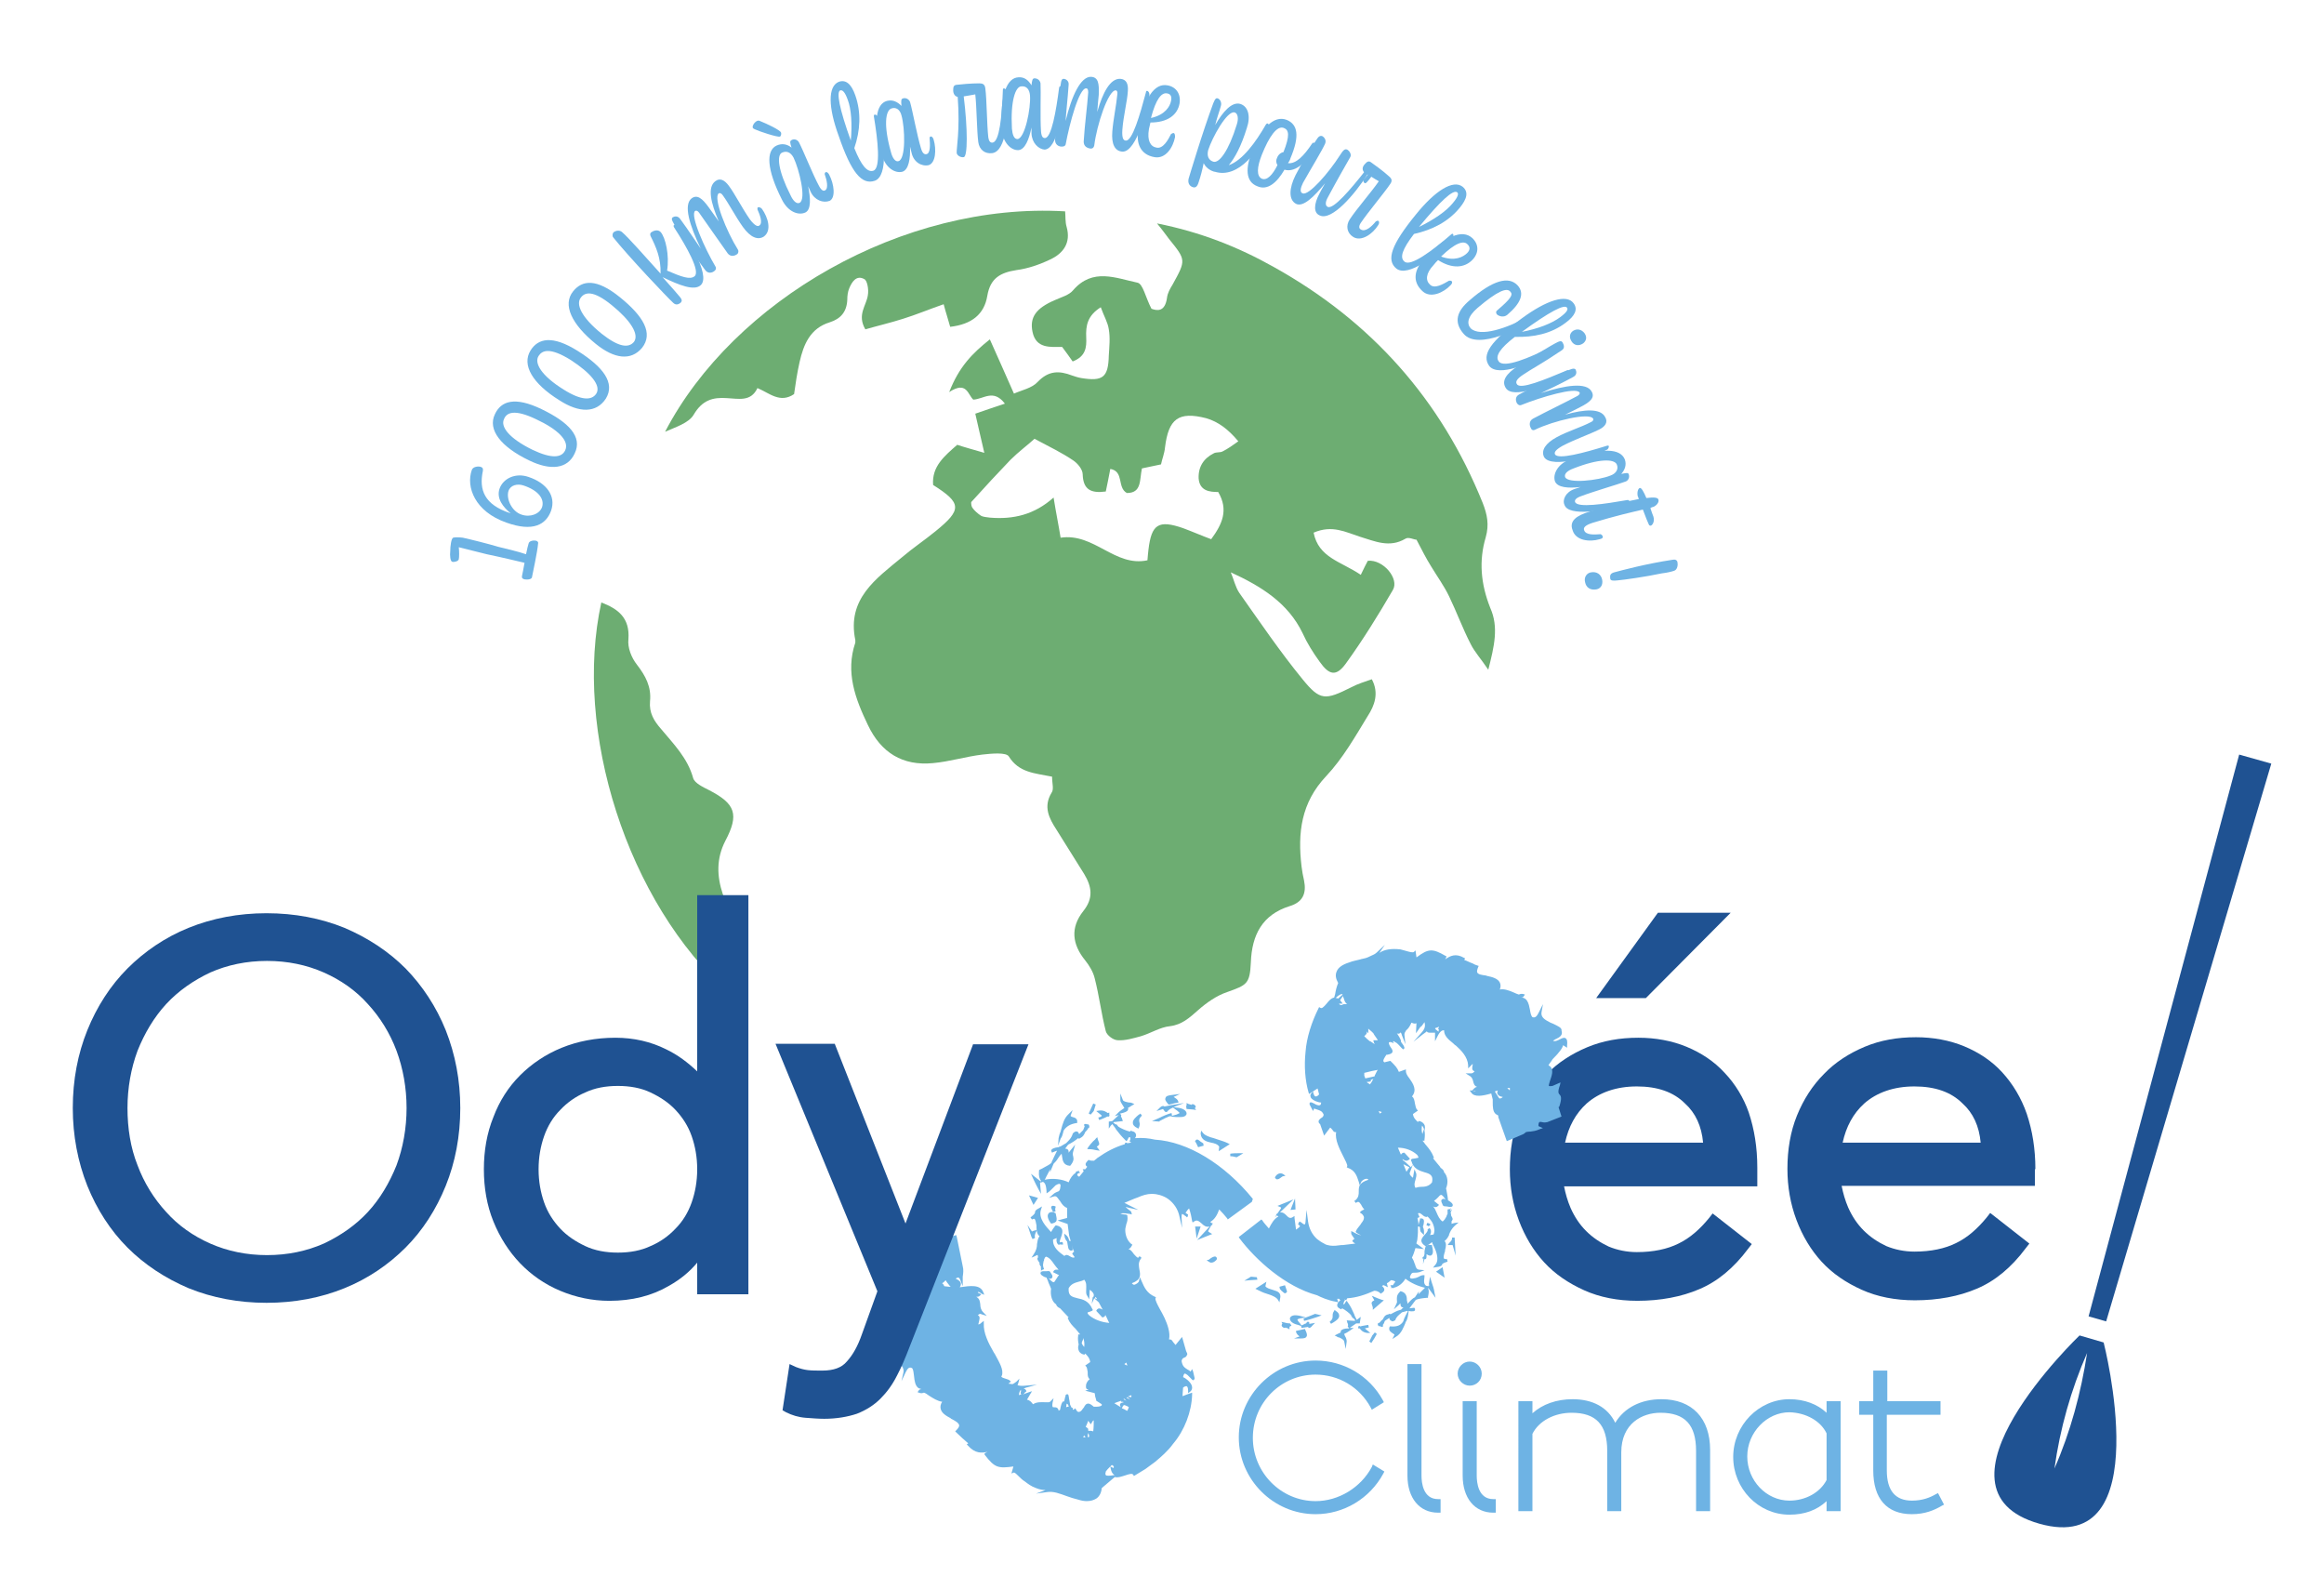 <?xml version="1.0" encoding="UTF-8"?>
<!-- Generator: Adobe Illustrator 24.2.3, SVG Export Plug-In . SVG Version: 6.00 Build 0)  -->
<!DOCTYPE svg PUBLIC "-//W3C//DTD SVG 1.1//EN" "http://www.w3.org/Graphics/SVG/1.1/DTD/svg11.dtd">
<svg version="1.1" id="Calque_1" xmlns:x="http://ns.adobe.com/Extensibility/1.0/" xmlns:i="http://ns.adobe.com/AdobeIllustrator/10.0/" xmlns:graph="http://ns.adobe.com/Graphs/1.0/" xmlns="http://www.w3.org/2000/svg" xmlns:xlink="http://www.w3.org/1999/xlink" x="0px" y="0px" viewBox="0 0 463 314" style="enable-background:new 0 0 463 314;" xml:space="preserve"><script xmlns="" id="youtube-hd-{4cf120ba-c67a-47a9-9c99-7ab813d08379}">var ythdlog = () =&gt; {};;var ythderror = () =&gt; {};</script>
<style type="text/css">
	.st0{clip-path:url(#SVGID_2_);fill:#6DAD72;}
	.st1{clip-path:url(#SVGID_2_);fill:#1F5292;}
	.st2{clip-path:url(#SVGID_2_);fill:#6EB3E4;}
</style>
<g>
	<defs>
		<rect id="SVGID_1_" x="-194" y="-132.3" width="841.9" height="595.3"/>
	</defs>
	<clipPath id="SVGID_2_">
		<use xlink:href="#SVGID_1_" style="overflow:visible;"/>
	</clipPath>
	<path class="st0" d="M172.2,55.6c0.6,0.3,0.9,2.1,0.7,3.2c-0.3,2.1-2.2,3.9-0.5,6.8c2.4-0.7,5-1.3,7.5-2.1c2.6-0.8,5.2-1.9,8.1-2.9   c0.5,1.9,0.9,3,1.3,4.5c4.3-0.5,6.8-2.5,7.4-6.2c0.6-3.5,2.6-4.6,5.8-5.1c2.3-0.3,4.6-1.1,6.7-2.1c2.6-1.2,4.2-3.3,3.3-6.5   c-0.3-1-0.2-2.1-0.3-3.1c-32.3-1.9-66.1,17.8-79.7,43.9c2-0.9,4.7-1.7,5.7-3.4c1.7-2.9,3.8-3.5,6.6-3.3c2.3,0.1,4.8,0.8,6.1-2   c2.4,1,4.5,3.1,7.3,1.2c0.3-2.1,0.6-4.2,1.1-6.4c0.8-3.5,2.1-6.7,6-7.9c2.2-0.7,3.4-2.1,3.5-4.5c0-0.8,0.1-1.6,0.4-2.3   C169.7,56.2,170.6,54.7,172.2,55.6"/>
	<path class="st0" d="M296,107c0.7-2.5,0.3-4.5-0.6-6.8c-8.3-20.6-22.2-36.2-41.6-47c-7.1-4-14.7-7-23.3-8.7   c1.1,1.3,1.7,2.2,2.4,3.1c3.4,4.2,3.4,4.2,0.7,9.1c-0.5,0.8-1,1.7-1.1,2.6c-0.4,2.9-2,2.6-3.1,2.2c-1.2-2.3-1.7-5-2.8-5.2   c-4.3-0.9-8.9-3-12.8,1.5c-0.8,1-2.4,1.4-3.7,2c-3.7,1.6-5,3.4-4.4,6.3c0.7,3.4,3.6,3,5.9,3c0.8,1.1,1.5,2,2.1,2.9   c2.6-1,2.8-2.8,2.7-4.8c-0.1-2.3,0.2-4.3,2.9-6c0.6,1.7,1.4,3,1.6,4.4c0.3,1.7,0.1,3.5,0,5.2c-0.1,4.4-1.2,5.2-5.5,4.5   c-0.6-0.1-1.2-0.3-1.8-0.5c-2.6-1-4.7-1-6.9,1.3c-1.1,1.2-3.1,1.6-4.7,2.3c-1.7-3.9-3.2-7.2-4.8-10.8c-3.5,2.8-6.1,5.4-8.1,10.5   c3.5-2.3,3.7,0.5,4.8,1.5c2.1-0.1,4-2.2,6.3,0.8c-2.1,0.7-3.9,1.3-5.9,2c0.5,2.3,1.1,4.7,1.8,7.8c-2.4-0.7-3.9-1.1-5.4-1.6   c-2.5,2.2-5.1,4.3-4.8,8c5.7,3.6,5.8,4.9,0.5,9.2c-2.2,1.8-4.6,3.4-6.7,5.2c-5.2,4.3-11,8.3-9.3,16.5c0,0.1,0,0.3,0,0.5   c-2,5.9,0,11.2,2.5,16.4c2.6,5.5,6.9,8.2,13,7.6c3.3-0.3,6.5-1.3,9.8-1.7c1.8-0.2,4.8-0.5,5.3,0.4c2,3.2,5.1,3.3,8.6,4   c0,1.4,0.4,2.5-0.1,3.2c-1.7,2.8-0.5,5.1,1,7.4c1.8,2.9,3.7,5.9,5.5,8.8c1.5,2.5,1.9,4.8-0.2,7.4c-2.6,3.3-2.2,6.6,0.4,9.8   c0.8,1,1.6,2.3,1.9,3.6c0.9,3.5,1.3,7,2.2,10.5c0.2,0.8,1.5,1.8,2.4,1.8c1.5,0.1,3.1-0.4,4.6-0.8c2-0.6,3.8-1.8,5.8-2   c2.4-0.3,3.9-1.7,5.6-3.2c1.7-1.5,3.7-2.9,5.8-3.6c3.9-1.4,4.5-1.6,4.7-5.9c0.2-5.5,2.3-9.5,7.7-11.2c2.7-0.8,3.4-2.6,2.9-5.1   c-0.2-0.9-0.4-1.9-0.5-2.8c-0.8-6.7-0.1-12.7,4.9-18c3.3-3.5,5.8-7.9,8.3-12c1.3-2,2.3-4.5,0.8-7.3c-1.4,0.5-2.8,0.9-4.1,1.6   c-5.2,2.6-6.2,2.7-9.7-1.6c-4.5-5.5-8.5-11.4-12.6-17.2c-0.8-1.2-1.1-2.7-1.7-4.1c6.1,2.8,11.4,6.1,14.3,12.1   c0.9,2,2.1,3.9,3.4,5.7c1.9,2.7,3.3,3,5.2,0.4c3.4-4.7,6.5-9.7,9.4-14.7c1.3-2.2-1.9-6.1-5-5.8c-0.3,0.6-0.9,1.7-1.4,2.8   c-4-2.7-8.4-3.4-9.4-8.4c3.7-1.6,6.4-0.1,9.2,0.8c3,0.9,5.9,2.3,9.1,0.4c0.6-0.4,1.7,0.2,2.2,0.2c1.1,2.1,1.9,3.7,2.9,5.3   c1.2,2,2.6,3.9,3.6,6c1.5,3.1,2.7,6.4,4.3,9.5c0.8,1.6,2.1,3,3.5,5.1c1.2-4.7,2.1-8.5,0.4-12.3C295,116.3,294.6,111.7,296,107    M243.6,89.9c-0.5,0.3-1.3,0.1-1.8,0.4c-2,1-3.1,2.7-3,5c0.2,2.5,2.2,2.7,3.9,2.7c2.1,3.6,0.8,6.4-1.4,9.4   c-1.9-0.7-3.7-1.5-5.6-2.2c-4.9-1.7-6.3-0.8-6.9,4.3c-0.1,0.6-0.1,1.2-0.2,2.1c-6.5,1.4-10.6-5.5-17.3-4.5c-0.4-2.5-0.9-4.9-1.4-8   c-3.8,3.4-8,4.4-12.7,4c-0.6-0.1-1.3-0.1-1.8-0.4c-0.6-0.4-1.3-1-1.7-1.6c-0.3-0.5-0.2-1.2-0.2-1.1c2.8-3.1,5.3-5.8,7.8-8.4   c1.6-1.6,3.5-3,4.8-4.2c3,1.6,5.5,2.8,7.7,4.3c0.9,0.6,1.9,1.8,1.9,2.8c0.1,3,1.6,3.8,4.6,3.4c0.3-1.4,0.6-2.9,0.9-4.5   c2.8,0.5,1.3,3.7,3.3,4.8c3,0,2.5-2.6,3-4.9c1.1-0.2,2.2-0.5,3.8-0.8c0.2-1,0.7-2.2,0.8-3.4c0.7-5.7,2.7-7.2,8.2-5.8   c2.4,0.7,4.4,2.2,6.4,4.6C245.6,88.7,244.6,89.4,243.6,89.9"/>
	<path class="st0" d="M141.3,157.4c-1.2-0.6-2.9-1.4-3.2-2.4c-1.1-4-3.9-6.8-6.4-9.8c-1.4-1.6-2.4-3.2-2.2-5.5   c0.3-2.9-0.9-5.1-2.6-7.3c-1.1-1.4-1.9-3.4-1.7-5.1c0.3-4.2-2-6-5.4-7.3c-5.6,25.4,5,59.7,25.6,78c-0.6-2.8-0.8-5.4-1.6-7.7   c-0.9-2.8-1.1-5.3,2.3-6.7c-0.8-2-1.5-3.8-2.1-5.5c-1.2-3.6-1.3-7.1,0.5-10.6C147.3,162.2,146.5,160.1,141.3,157.4"/>
	<polygon class="st1" points="344.8,181.8 330.3,181.8 318,198.8 327.9,198.8  "/>
	<path class="st1" d="M343.6,213.7c-2.1-2.3-4.7-4-7.6-5.2c-2.9-1.2-6.2-1.8-9.6-1.8c-3.7,0-7.1,0.6-10.2,1.9   c-3.1,1.3-5.9,3.1-8.1,5.4c-2.3,2.3-4.1,5.1-5.4,8.3c-1.3,3.2-1.9,6.8-1.9,10.6c0,3.6,0.6,7,1.8,10.2c1.2,3.2,2.9,6,5,8.3   c2.2,2.4,4.9,4.2,8,5.6c3.1,1.4,6.7,2.1,10.6,2.1c4.6,0,8.8-0.8,12.3-2.3c3.6-1.5,6.9-4.2,9.8-8.1l0.7-0.9l-7.8-6.1l-0.7,0.9   c-1.8,2.2-3.8,4-6.1,5.1c-2.2,1.1-5,1.7-8.3,1.7c-2,0-3.9-0.4-5.6-1.1c-1.7-0.8-3.2-1.8-4.5-3.1c-1.3-1.3-2.3-2.8-3.1-4.6   c-0.6-1.4-1-2.8-1.3-4.3h38.5v-3.7c0-4.1-0.6-7.7-1.7-11C347.4,218.7,345.7,215.9,343.6,213.7 M339.3,227.6h-27.5   c0.7-3.2,2.1-5.8,4.3-7.8c2.5-2.2,5.9-3.4,10-3.4c4.1,0,7.3,1.1,9.6,3.4C337.8,221.7,339,224.3,339.3,227.6"/>
	<path class="st1" d="M405.5,232.9c0-4.1-0.6-7.7-1.7-11c-1.1-3.2-2.8-6-4.9-8.3c-2.1-2.3-4.7-4-7.6-5.2c-2.9-1.2-6.2-1.8-9.6-1.8   c-3.7,0-7.1,0.6-10.2,1.9c-3.1,1.3-5.9,3.1-8.1,5.4c-2.3,2.3-4.1,5.1-5.4,8.3c-1.3,3.2-1.9,6.8-1.9,10.6c0,3.6,0.6,7,1.8,10.2   c1.2,3.2,2.9,6,5,8.3c2.2,2.4,4.9,4.2,8,5.6c3.1,1.4,6.7,2.1,10.6,2.1c4.6,0,8.8-0.8,12.3-2.3c3.6-1.5,6.9-4.2,9.8-8.1l0.7-0.9   l-7.8-6.1l-0.7,0.9c-1.8,2.2-3.8,4-6.1,5.1c-2.2,1.1-5,1.7-8.3,1.7c-2,0-3.9-0.4-5.6-1.1c-1.7-0.8-3.2-1.8-4.5-3.1   c-1.3-1.3-2.3-2.8-3.1-4.6c-0.6-1.4-1-2.8-1.3-4.3h38.5V232.9z M394.6,227.6h-27.5c0.7-3.2,2.1-5.8,4.3-7.8c2.5-2.2,5.9-3.4,10-3.4   c4.1,0,7.3,1.1,9.6,3.4C393.1,221.7,394.3,224.3,394.6,227.6"/>
	<path class="st2" d="M242.2,250.3L242.2,250.3C242.2,250.3,242.1,250.3,242.2,250.3c-0.4-0.1-0.8,0.2-1.1,0.4   c-0.1,0.1-0.2,0.1-0.2,0.2l-0.5,0.1l0.4,0.3c0.2,0.1,0.3,0.2,0.5,0.2c0.4,0,0.7-0.2,1-0.5c0.1-0.1,0.2-0.3,0.1-0.5L242.2,250.3z"/>
	<path class="st2" d="M250.4,254.4c-0.4,0-0.8-0.1-1.1-0.1l-0.1,0l-1.3,0.8l1-0.1c0.5,0,1-0.1,1.6-0.1L250.4,254.4z"/>
	<path class="st2" d="M253.8,257c-0.1,0-0.2-0.1-0.3-0.1c-0.6-0.2-1.1-0.3-1.4-0.7l0.2-0.9l-2.2,1.4l0.4,0.2   c0.6,0.3,1.2,0.6,1.9,0.8c1,0.3,1.9,0.7,2.2,1.2l0.3,0.5l0.1-0.6C255.4,257.4,254.4,257.2,253.8,257"/>
	<path class="st2" d="M257,263.6L257,263.6c-0.2,0-0.5,0-1.2-0.2l-0.5-0.1l0.2,0.4c-0.1,0-0.1,0-0.1,0.1c-0.1,0.1-0.1,0.3,0.1,0.5   c0.1,0.1,0.3,0.2,0.4,0.2c0.1,0,0.1,0,0.1,0c0.1,0,0.1-0.1,0.1-0.1c0.1,0.1,0.3,0.1,0.5,0.2l0.3,0.2l0-0.4c0-0.2,0.1-0.2,0.1-0.2v0   c0.1,0,0.1-0.1,0.2-0.1l0.1-0.1l-0.1-0.1L257,263.6z"/>
	<path class="st2" d="M260,264.7l-1.8,0.4l0,0.2c0.1,0.3,0.3,0.6,0.6,0.8c0,0,0.1,0.1,0.1,0.1l-1.1,0.4l1.3,0h0.1   c0.6,0,1-0.1,1.1-0.4c0.2-0.3,0-0.8-0.3-1.4L260,264.7z"/>
	<path class="st2" d="M260.7,263.3c-0.2-0.1-0.3,0-0.5,0.3c-0.1,0-0.2,0.1-0.3,0.1c-0.1,0.1-0.4,0.2-0.6,0.3l0,0l-0.3-0.4   c-0.1-0.1-0.1-0.2-0.2-0.2c-0.1-0.2-0.4-0.5-0.3-0.6c0,0,0.1-0.1,0.5-0.2l1.1-0.2l-1.1-0.3c-1.3-0.3-1.8,0-2,0.4   c-0.1,0.5,0.3,1.1,1.6,1.4l0.6,0.2l0.1,0.4l1.3-0.2c0,0,0.1,0.1,0.1,0.2c0,0,0.1,0,0.1,0c0.2,0,0.5-0.2,0.6-0.4l0.6-0.6l-1.2,0.2   C260.9,263.6,260.9,263.4,260.7,263.3"/>
	<path class="st2" d="M256,257.6C256,257.6,256,257.6,256,257.6c0.1,0,0.3-0.1,0.4-0.3l0-0.1L256,256l-1.1,0.3h0l0.1,0.5   c0.1,0,0.2,0.2,0.3,0.3C255.6,257.3,255.8,257.6,256,257.6"/>
	<path class="st2" d="M262,261.7c-0.7,0.3-1.5,0.6-2.3,0.9l0.1,0.5c0.9-0.2,1.8-0.5,2.7-0.8l0.8-0.3L262,261.7L262,261.7z"/>
	<path class="st2" d="M273.4,266l-0.6,1.2l0.4,0.3c0.4-0.6,0.8-1.2,1.1-1.8l-0.4-0.3L273.4,266z"/>
	<path class="st2" d="M279.6,263.1l-0.1,0.2c-0.5,0.7-1.2,1-2.4,0.9l-0.2,0l-0.1,0.2c-0.2,0.7,0.4,1,0.7,1.2   c0.1,0.1,0.3,0.2,0.3,0.2c0,0,0,0,0,0.1l-0.4,0.8l0.8-0.5c1-0.6,1.4-1.8,1.8-2.7l0-0.1c0.3-0.4,0.4-0.8,0.5-1.3l0.2-1.3l-0.6,1.1   C279.9,262.3,279.7,262.7,279.6,263.1"/>
	<path class="st2" d="M271.9,264.6l0.8-0.2l-0.1-0.5c-0.2,0-0.5,0.1-1.2,0.2l-0.4,0.1l0,0c0,0,0,0,0,0c-0.1,0-0.1-0.1-0.2-0.1   c-0.1,0-0.1,0.1-0.1,0.1l-0.1,0l0,0.1c0,0,0,0,0,0l0,0.3l0.3,0c0.2,0.3,0.6,0.8,1.5,0.9l0.6,0L271.9,264.6z"/>
	<path class="st2" d="M266.8,262.1c0-0.4-0.2-0.7-0.7-1l-0.2-0.2l-0.1,0.2c-0.3,0.4-0.3,0.7-0.3,1c0,0.4,0,0.7-0.6,1.2l0.3,0.4   c0.1-0.1,0.2-0.2,0.3-0.2C266.1,263.1,266.8,262.7,266.8,262.1"/>
	<path class="st2" d="M273.4,260.1c0,0.1,0.1,0.2,0.1,0.3l0,0.5l2.2-1.9l-0.4-0.1c-0.5-0.2-0.9-0.3-1.3-0.5l-0.7-0.3l0.5,0.9   c-0.2,0.1-0.4,0.2-0.5,0.4C273.2,259.5,273.3,259.8,273.4,260.1"/>
	<polygon class="st2" points="286.1,253.3 287.8,254.5 287.4,252.4  "/>
	<path class="st2" d="M285,243.9C285,243.9,285,243.9,285,243.9c-0.2-0.2-0.4-0.3-0.7-0.3l-0.1,0.5c0.3,0,0.4,0.1,0.4,0.2   c0,0,0,0,0,0L285,243.9z"/>
	<path class="st2" d="M311.4,208.2c0.1,0,0.1,0.1,0.2,0.1c0.1,0.1,0.2,0.1,0.3,0.2l0.3,0.2l0-0.4c0.1-0.9,0-1.3-0.3-1.5   c-0.3-0.2-0.7,0-1.1,0.2c-0.6,0.3-1,0.5-1.4,0.3c0.2-0.1,0.4-0.3,0.7-0.4c0.6-0.3,1.3-0.7,1-1.6c0.1-0.6-0.7-0.9-1.7-1.4   c-0.2-0.1-0.3-0.1-0.5-0.2c-1.2-0.6-1.9-1.1-1.8-2l0.3-1.7l-0.8,1.6c-0.4,0.8-0.7,1.2-1.3,1c-0.3-0.3-0.4-0.9-0.5-1.5   c-0.1-0.3-0.1-0.6-0.2-0.9c-0.2-0.7-0.5-1.2-1-1.4c-0.2-0.1-0.4-0.1-0.6-0.1c0.3,0,0.5-0.1,0.6-0.3l0.2-0.3l-0.3-0.1   c-0.4-0.1-0.7,0-0.9,0.1c-0.3-0.1-0.6-0.2-1-0.4c-0.9-0.4-2-0.8-2.8-0.6c0.2-0.5,0.2-1,0-1.4c-0.4-0.8-1.5-1.1-2.5-1.3l-0.3-0.1   c-0.8-0.1-1.5-0.2-1.7-0.6c-0.1-0.2,0-0.6,0.2-1.1l0.1-0.2l-0.3-0.1c-0.3-0.1-0.6-0.2-0.9-0.4c-0.6-0.2-1.1-0.5-1.7-0.7l0.2-0.3   l-0.2-0.1c-1.7-1-2.8-0.4-3.8,0.3c0,0,0.1-0.1,0.1-0.2c0.1-0.1,0.1-0.1,0.1-0.2l0.1-0.2l-0.2-0.1c-2.6-1.5-3.4-1.5-5.8,0.3   l-0.2-1.4l-0.3,0.3c-0.2,0.2-0.9,0-1.6-0.2c-0.3-0.1-0.7-0.2-1.1-0.3c-1.8-0.2-3.2,0-4.2,0.7l1.1-1.6l-1.6,1.5   c-0.3,0.3-0.7,0.5-1.2,0.7c-0.4,0.2-0.8,0.4-1.3,0.5c-0.3,0.1-0.6,0.1-0.8,0.2c-0.7,0.2-1.5,0.3-2.2,0.6c-1.3,0.4-2.2,1-2.5,1.8   c-0.3,0.7-0.2,1.4,0.3,2.3c-0.3,0.7-0.5,1.5-0.6,2.2l-0.2,0.7c-0.6,0.1-1.1,0.7-1.5,1.2c-0.6,0.7-1,1.1-1.3,0.8l-0.2-0.1l-0.1,0.2   c-1.4,2.8-2.4,5.9-2.6,8.7c-0.3,2.8-0.1,5.7,0.6,8.1l0.1,0.3l1.7-1.1l0.3,1.2c-0.2,0.2-0.4,0.4-0.7,0.4c-0.2,0-0.3-0.3-0.4-0.5   l-0.1-0.5l-0.3,0.3c-0.4,0.4-0.2,0.8-0.1,1c0.4,0.5,1.4,0.9,2,0.9c0,0.3-0.1,0.5-0.2,0.5c-0.3,0.2-0.9-0.1-1.2-0.3   c-0.4-0.2-0.6-0.3-0.8-0.2c-0.1,0-0.1,0.2-0.1,0.4l0.7,1.3l0.2-0.5c0.2,0.1,0.4,0.1,0.6,0.2c0.6,0.2,1,0.3,1.3,1   c0,0.4-0.3,0.6-0.5,0.7c-0.1,0.1-0.3,0.2-0.4,0.4c0,0-0.1,0.1-0.1,0.2c0,0.2,0,0.4,0.3,0.6l0.8,2.3l1.2-1.6   c0.2,0.1,0.3,0.3,0.5,0.5c0.1,0.2,0.3,0.4,0.5,0.4c0,0,0.1,0,0.2,0c-0.3,1.5,0.7,3.4,1.4,4.8c0.4,0.8,0.9,1.7,0.8,2l-0.1,0.2   l0.2,0.1c1.4,0.5,1.8,1.5,2.2,2.8l0.2,0.7l0.3-0.7c0.1-0.2,0.6-0.6,1-0.6c0,0,0,0,0.1,0c0.1,0,0.2,0,0.3,0.2   c-1.9,0.6-1.9,1.4-1.9,2.3c0,0.6,0,1.2-0.7,1.8c-0.1,0-0.1,0.1-0.2,0.1l0.3,0.4c0.1,0,0.1-0.1,0.2-0.1c0.1-0.1,0.2-0.1,0.3-0.1   c0.2,0,0.4,0.3,0.6,0.6l0.1,0.2c0.1,0.2,0.3,0.5,0.5,0.7c-0.2,0.1-0.5,0.2-0.7,0.4l-0.2,0.2l0.3,0.2c0.3,0.2,0.4,0.4,0.5,0.6   c0.1,0.3,0,0.7-0.3,1.1c-0.2,0.2-0.3,0.5-0.5,0.7c-0.3,0.4-0.6,0.7-0.8,1.2l0,0.1l0.1,0.1c0.1,0.1,0.3,0.2,0.5,0.3   c0.2,0.1,0.3,0.2,0.5,0.3c-0.6-0.2-1.1-0.4-1.6-0.7l-0.4-0.2l0,0.5c0,0.1,0.1,0.3,0.4,0.7c0.1,0.1,0.2,0.3,0.3,0.5   c0,0-0.1-0.1-0.2-0.1l-0.3,0.4l0.1,0.1c0.1,0.1,0.3,0.3,0.5,0.4c-0.9,0.1-1.7,0.2-2.5,0.3l-0.3,0c-0.7,0.1-1.5,0.2-2.2,0.1   c-0.4-0.1-0.8-0.1-1.2-0.4c-0.6-0.3-1-0.6-1.4-0.9c-1-0.9-1.6-2.1-1.8-3.5l-0.3-2.3l-0.2,2.3c0,0.5-0.2,0.6-0.2,0.6h0   c0,0-0.1,0-0.4-0.2l0,0c-0.1-0.1-0.2-0.2-0.4-0.3l-0.2-0.1l0,0.1c0,0-0.1,0-0.1,0l-0.2,0.5c0.1,0,0.3,0.2,0.4,0.3   c0,0.1-0.3,0.4-0.5,0.5c-0.1,0.1-0.2,0.2-0.3,0.2c-0.1-0.8-0.2-1.6-0.3-2.3l0-0.4l-0.3,0.2c-0.6,0.4-0.9,0.1-1.3-0.3   c-0.3-0.3-0.7-0.7-1.3-0.6l2.7-2.6l-3.2,1.3l0.5,0.2c0.1,0,0.2,0.1,0.2,0.2c0,0,0,0,0,0.1l-0.7,1l-0.3,0.2l0.1,0.1l-0.3,0.5   l0.4-0.4l0.3,0.2c-0.9,0.5-1.4,1.4-1.9,2.4c-0.5-0.6-1-1.1-1.3-1.6l-0.2-0.2l-4.5,3.5l0.1,0.2c3.3,4.4,9.2,9.7,15.5,11.4   c0.8,0.4,2.1,1,3.8,1.3l0.4,0.1l-0.2-0.7c0.1,0,0.2,0,0.4,0l0.2,0.3c0,0,0,0,0,0.1c0,0,0,0-0.1,0c-0.2,0.2-0.5,0.5-0.5,0.9   c0,0.3,0.2,0.5,0.6,0.7l0.2,0.1l0.2-0.2c0.6,0.3,1.5,1,1.8,1.4l0,0.1c0,0,0,0.1,0.1,0.1l0.2,0.4l0.1-0.1l0.4,0.5l-0.1,0.1l-1.6-0.1   l0.1,0.3c0,0.1,0,0.2,0.1,0.3c0.1,0.3,0.1,0.4,0,0.6l0.3,0.4l-0.1,0c-0.9,0-1.3,0.2-1.5,0.4c-0.1,0.1-0.1,0.3-0.1,0.4l-1.2,0.6   l0.4,0.2c0.1,0.1,0.3,0.2,0.5,0.2c0.4,0.2,0.9,0.4,1,0.8l0.3,1.5l0.2-1.5c0-0.3-0.1-0.7-0.3-1c-0.1-0.2-0.2-0.4-0.2-0.5   c0.4-0.2,0.8-0.4,1.2-0.7l0.7-0.5l-0.8,0c0.4-0.3,0.9-0.6,1.3-0.9l0.7,0l0.2-1.3l-0.8,0.6l-0.4-0.8c0-0.1-0.1-0.2-0.1-0.3   c-0.4-0.9-0.7-1.6-1.3-2.4l-0.2-0.3l-0.2,0.2c0,0.1-0.1,0.1-0.1,0.2c-0.1,0.2-0.2,0.3-0.3,0.3c-0.1-0.1-0.1-0.1,0-0.3   c0-0.1,0.1-0.2,0.1-0.3c0.1-0.1,0.2-0.2,0.1-0.4c0,0,0.1,0,0.1,0.1l0.2,0.1l0.1-0.2c0-0.1,0.1-0.1,0.1-0.2c1.8-0.1,3.6-0.7,5.4-1.5   c0.5,0,0.9,0.2,1.2,0.5l0.1,0.1l0.1-0.1c0.4-0.2,0.6-0.5,0.6-0.7c0-0.3-0.2-0.5-0.4-0.7c0,0,0,0-0.1,0c0.1-0.1,0.2-0.2,0.4-0.2   l0.8,0.4l-0.2-0.8c0,0,0,0,0,0c0.1,0,0.1-0.1,0.2-0.1c0.1-0.1,0.3-0.2,0.4-0.3c0.1-0.1,0.1-0.1,0.2-0.2c0.3,0,0.7,0.1,0.9,0.3   c-0.1,0.1-0.2,0.3-0.3,0.4c-0.1,0.1-0.1,0.2-0.2,0.3c0,0,0,0,0,0c0,0-0.1,0-0.1,0h-0.4l0.2,0.4c0,0,0,0,0,0l-0.1,0.2l0.3-0.1   c0,0,0.1,0.1,0.1,0.1h0c0.1,0,0.2-0.1,0.2-0.1l0,0c0.9-0.2,1.8-0.9,2.3-1.8c1,0.8,2.5,1.5,3.9,1.8c-0.4,0.4-0.9,0.9-1.3,1.3   l0.1-0.6l-0.8,1.2c-0.5,0.2-0.9,0.7-1.5,1.3c0-0.2,0-0.4-0.1-0.6c0-0.8-0.1-1.6-1.2-1.9l-0.1,0l-0.1,0.1c-0.7,0.7-0.6,1.2-0.6,1.6   c0,0.3,0.1,0.5-0.1,0.8l-0.5,1.1l0.9-0.8c0.2-0.2,0.3-0.3,0.4-0.4c0,0.2,0,0.5,0.2,0.7c0.1,0.1,0.2,0.1,0.4,0.1   c-0.2,0.2-0.3,0.3-0.5,0.5l-0.1,0c-0.8,0.2-1.4,0.6-2,0.9c0,0,0-0.1-0.1-0.1c-0.1,0-0.2,0-0.3,0.1c-0.7,0.1-0.9,0.6-1.1,1   c-0.3,0.2-0.5,0.5-0.7,0.7c-0.1,0-0.1,0-0.2,0c-0.1,0.1-0.1,0.2-0.1,0.3l0,0l0,0c0,0,0,0.1,0,0.1l0.2,0.3l0.1-0.1l0.2,0.1   c0.1,0,0.2,0.1,0.3,0.1c0.1,0,0.2,0,0.2-0.1c0.1-0.1,0-0.2,0-0.3c0.2-0.2,0.3-0.5,0.4-0.8l0,0c0.3-0.2,0.6-0.4,0.9-0.6   c0,0.2,0.1,0.5,0.4,0.6c0.1,0,0.1,0.1,0.2,0.1c0.2,0,0.3-0.1,0.5-0.2l0.1,0l0-0.1c0.2-0.6,0.7-1,1.2-1.4l0.1-0.1   c0.3-0.1,0.7-0.2,1.1-0.3l0.1,0.2l0.1-0.2c0.1,0,0.3,0.1,0.6,0.1s0.6,0,0.7-0.2c0,0,0-0.1,0-0.1l0,0l0,0c0-0.1,0.1-0.2,0-0.2   l-0.1-0.2l-0.2,0c-0.2,0-0.5,0.1-0.8,0.1c0.4-0.5,0.8-1.1,1.2-1.6l0.1-0.1c0.5-0.2,1.1-0.3,2.2-0.4l0.2,0l0-0.2   c0.2-0.9,0.2-1.3,0-1.7l0.1,0l1.4,1.9l-0.2-1c-0.1-0.7-0.3-1.4-0.6-2.2l-0.3-1l-0.3,1.9l-0.5-0.1v0v0l0,0c-0.3-0.3-0.5-0.5-0.3-1.8   l0-0.3l-0.3,0c-0.2,0-0.5,0.1-0.8,0.3c-0.3,0.1-0.6,0.3-0.9,0.3c-0.4,0.1-0.6,0.1-0.8,0c-0.1-0.1-0.1-0.2-0.1-0.3   c0.3-0.8,0.5-0.8,0.9-0.8h0.1c0.2,0,0.5,0,0.9-0.1l1-0.4l-1.1-0.1c-0.5-0.1-0.6-0.4-0.8-1.1l-0.1-0.2c-0.1-0.4-0.3-0.8-0.5-1.1   c0.3-0.6,0.5-1.2,0.7-1.9l1.7,0.2l-1.5-1.1l0-0.1c0.1-0.3,0.2-0.7,0.2-1c0.1-0.7,0.1-1.5,0.1-2.3l0.2,0c0,0,0.1,0,0.2,0.2   c0,0.3,0,0.8,0.3,1l0.5,0.5l0-0.7c0-0.4-0.1-0.7-0.2-0.9c0-0.1,0-0.3,0.1-0.4c0.1-0.6,0.2-1-0.1-1.2c-0.1-0.1-0.2-0.1-0.4-0.1   l-0.2,0l0,0.2c-0.1,0.4-0.2,0.8-0.3,1.1c0-0.5-0.1-0.9-0.2-1.4c0.1,0,0.2-0.1,0.3-0.1l0.1-0.1l-0.3-0.7c0.3-0.2,0.5,0,0.9,0.3   c0.2,0.2,0.5,0.4,0.8,0.4c0.1,0,0.2-0.1,0.2-0.1c0,0,0.1,0.1,0.1,0.1c0.4,0.4,0.8,0.9,1,1.4c0.3,0.8,0.4,1.4,0.1,2.1l-0.7,0.1   c0-0.1,0.1-0.1,0.1-0.2c0.2-0.5,0.1-0.9-0.2-1.2l-0.4,0.3c0.2,0.2-0.3,0.8-0.7,1.2c-0.3,0.4-0.6,0.7-0.5,1.2   c0.1,0.3,0.3,0.6,0.8,0.9l0.1,0.1l0.1-0.1c0.4-0.3,0.8-0.5,1.1-0.8c0,0.1,0.1,0.2,0.1,0.3c0.3,0.6,0.6,1.2,0.8,1.9   c0.3,1.1,0.2,1.9-0.3,2.4l-0.4,0.5l0.6-0.1c0.8-0.1,1.1-0.2,1.2-0.5c0-0.1,0.1-0.3,1.1-0.6l-0.1-0.5c-0.2,0-0.5,0-0.6-0.1   c-0.2-0.2,0-0.9,0.2-1.5l0-0.2c0.2-0.7,0.3-1.4-0.1-1.8v0c0.5-0.4,0.7-0.8,0.9-1.2l0-0.1c0.2-0.5,0.4-1.1,1.3-1.9l0.6-0.5l-0.8,0.1   c-0.1,0-0.3,0.1-0.4,0.1c-0.1,0-0.2,0.1-0.2,0.1c0,0,0-0.2,0-0.6c0,0,0.1,0,0.1-0.1c0.2-0.2,0.1-0.5-0.1-0.8l-0.1-0.2h0l0,0l0,0   l0-0.1l0,0c0-0.1,0-0.3-0.1-0.4l0,0l0.3-0.8l-0.4,0.5l0,0l0.2-0.8l-0.2,0.4l0-0.1l-0.5,0.1c0,0.3,0,0.6,0,0.9   c-0.1,0.1-0.2,0.4-0.3,0.7c0,0-0.1,0-0.1,0.1c-0.1,0.1-0.1,0.2-0.1,0.2c-0.2,0.2-0.3,0.4-0.5,0.5c-0.6-0.4-0.9-1.1-1.2-1.8   c-0.2-0.5-0.4-0.9-0.7-1.2c0,0,0,0,0,0c0.2,0.1,0.6,0.3,1-0.1l0.2-0.2l-1-0.8c0.3-0.2,0.6-0.5,0.8-0.7c0.2-0.2,0.4-0.5,0.6-0.5h0   c0.1,0,0.3,0.1,0.6,0.5l0.3,0.4c-0.3-0.1-0.5-0.2-0.7,0c-0.3,0.2-0.1,0.6,0.1,1c0,0.1,0,0.2,0.1,0.2c0.1,0.2,0.4,0.2,0.7,0.2l0,0   l0.6,0.1c0.1,0,0.1,0,0.2,0c0.2,0,0.4-0.1,0.4-0.2c0.2-0.4-0.4-0.8-0.7-1c-0.1,0-0.1-0.1-0.2-0.1l-0.1-0.8   c-0.1-0.4-0.1-0.7-0.2-1.1c0-0.2-0.1-0.3-0.1-0.5c0.5-1.2,0.3-2.5-0.4-3.2c0-0.4-0.4-0.7-0.7-0.9l-0.1-0.2   c-0.2-0.2-0.3-0.4-0.5-0.6c-0.3-0.4-0.6-0.7-0.9-1.1l0.2-0.1l-0.1-0.2c-0.3-0.8-0.8-1.5-1.4-2.2c-0.3-0.3-0.5-0.7-0.8-1   c0.1,0,0.1,0,0.2,0l0.2,0l0-0.2c0.1-0.7,0.1-1.3,0-1.8c0.1-0.4,0.2-0.9-0.1-1.3c-0.2-0.3-0.5-0.5-0.9-0.6l-0.2,0l-0.1,0.2   c0,0,0,0,0,0c-0.4-0.4-0.9-0.8-1-1.6l1-0.7l-0.2-0.2c-0.2-0.2-0.3-0.7-0.4-1.2c-0.1-0.6-0.2-1.2-0.6-1.4c1.1-1.3,0.2-2.6-0.5-3.6   c-0.4-0.5-0.7-1-0.7-1.4l0-0.4l-1.4,0.5c-0.3-0.8-0.8-1.3-1.5-2l-0.2-0.2l-1.2,0.3c-0.1-0.1-0.2-0.2-0.2-0.3c0-0.2,0.2-0.6,0.4-0.9   c0.1-0.1,0.2-0.3,0.3-0.4l0,0.1c0.7-0.1,1-0.3,1.1-0.5c0.1-0.3,0-0.5-0.2-0.8c-0.1-0.1-0.1-0.2-0.2-0.3c-0.2-0.3-0.3-0.6-0.3-0.8   c0-0.1,0.1-0.1,0.1-0.1c0,0,0.2-0.1,0.4,0l0.5,0.2l-0.2-0.4l0.1,0c0,0,0,0,0.1,0c0.1,0.1,0.2,0.1,0.3,0.2l0.2,0.1   c0.4,0.3,0.8,0.8,1,1c0.2,0.2,0.3,0.3,0.4,0.3c0,0,0.1,0,0.1-0.1c0.2-0.1,0.1-0.3-0.1-0.7l-0.5-0.7c0.1-0.1,0-0.5-0.8-1.7v0   c0.1,0.1,0.2,0.1,0.3,0.1h0c0.2,0,0.3-0.1,0.4-0.2l0-0.1c0,0,0,0,0,0c0.1,0.1,0.2,0.2,0.3,0.6l0.7,1.8l-0.2-1.9   c0-0.3,0.1-0.5,0.3-0.8c0.1-0.1,0.1-0.2,0.2-0.2c0.3-0.3,0.6-0.7,0.9-1.4c0.3,0.1,0.6,0.3,1,0.1l-0.1,2l0.5-0.7   c0.2-0.3,0.4-0.6,0.6-0.8l-0.2,0.4l0.8-1.1c0.2,0.8,0.1,1.3-0.6,2.1l-1.6,1.8l1.9-1.5c0.4-0.3,0.6-0.4,0.8-0.6l0,0.1l0.1,0.1   c0.2,0.1,0.4,0.1,0.6,0.1c0.1,0,0.2,0,0.2,0l0.7,0c0,0.2,0,0.4,0,0.6l0,1.1l0.5-1c0.5-1,0.9-1.2,1.3-1.2c0,1.1,0.8,1.8,1.8,2.6   c0.2,0.2,0.4,0.4,0.6,0.5c1,0.9,2.3,2.2,2.4,3.9l0,0.6l0.4-0.4c0.3-0.3,0.4-0.4,0.5-0.5c0,0.1,0,0.2,0,0.2c-0.1,0.5-0.2,1,0.2,1.2   c0.1,0,0.1,0.1,0.2,0.1c-0.2,0.2-0.4,0.4-0.7,0.4c0,0,0,0-0.1,0l-1,0l0.8,0.5c0.5,0.3,0.6,0.7,0.7,1.1c0.1,0.4,0.2,0.9,0.8,1.1   c-0.2,0-0.4,0.1-0.6,0.3l-0.4,0.4l0.5,0.1c0.1,0,0.2,0,0.2,0c-0.1,0.1-0.2,0.1-0.4,0c-0.1,0-0.2-0.1-0.3-0.1l-0.5,0l0.3,0.4   c0.6,1,2.3,0.7,4,0.2l0.3,1.2c0,0.1,0,0.3,0,0.6c0,0.8,0,1.8,0.6,2.3c0.2,0.1,0.3,0.2,0.5,0.3c0,0.1,0,0.2,0,0.3l1.7,4.8l3.3-1.4   c0.2-0.1,0.4-0.3,0.5-0.4c0.4-0.1,0.6-0.1,0.9-0.1c0.6-0.1,1-0.1,1.9-0.5l0.6-0.2l-0.9-0.4c0-0.6,0.1-0.7,0.2-0.8   c0.1-0.1,0.3,0,0.5,0c0.3,0.1,0.7,0.1,1.1,0l2.8-1.1l-0.6-1.9l0.1,0l0.1-0.2c0.5-1.6,0.3-2,0-2.3c-0.2-0.2-0.4-0.5,0.1-1.9l0.1-0.5   l-1.6,0.7c-0.6,0.1-0.7,0-0.7,0c-0.1-0.1,0.1-0.6,0.2-1c0.3-0.9,0.9-2.3-0.1-3l-0.2-0.1c0.2-0.4,0.6-0.8,0.8-1.2   C310.8,209.5,311.3,208.7,311.4,208.2 M300.8,216.7c0,0.2,0,0.4,0,0.5c-0.2-0.2-0.3-0.3-0.5-0.4   C300.4,216.7,300.6,216.7,300.8,216.7C300.8,216.7,300.8,216.7,300.8,216.7 M278.7,206.7C278.7,206.6,278.7,206.6,278.7,206.7   l0.2,0.1C278.8,206.7,278.7,206.7,278.7,206.7 M275.3,221.5c-0.1,0.1-0.2,0.2-0.4,0.3c-0.1-0.1-0.1-0.3-0.2-0.4l0-0.1   C274.9,221.4,275.1,221.4,275.3,221.5 M274.5,213.1c-0.1,0.1-0.2,0.3-0.3,0.5l-0.3,0.6c0,0.1-0.1,0.2-0.1,0.3l0-0.1l-1.8,0.4   c-0.1-0.2-0.1-0.4-0.2-0.5l0-0.2c0-0.1,0-0.2,0-0.4C272.9,213.4,273.9,213.2,274.5,213.1 M272.3,205.7c0-0.1,0-0.2-0.1-0.3l0.4,0.4   l0-0.6c0-0.1,0-0.2,0-0.3v0l0.7,0.6l0.2,0.2c0.1,0.1,0.2,0.2,0.2,0.3c0.3,0.5,0.6,0.8,0.8,1.2c-0.1,0-0.3,0-0.5,0l-0.4,0l0.1,0.4   c0.1,0.2,0.1,0.3,0.2,0.4c-0.3-0.2-0.6-0.4-0.9-0.6l-0.1,0l0,0c-0.4-0.3-0.7-0.6-1.1-1C272.2,206,272.3,205.9,272.3,205.7    M273.1,215.4l0-0.3l0.5-0.2c-0.2,0.4-0.4,0.8-0.7,1.1c-0.1-0.1-0.2-0.2-0.4-0.3c-0.1,0-0.1-0.1-0.2-0.2   C272.5,215.5,272.7,215.5,273.1,215.4 M267.6,198.6l0.1,0.2c0.1,0.4,0.3,1,0.7,1.2c0,0,0,0-0.1,0c-0.1,0-0.2,0-0.3,0   c-0.2,0-0.4,0-0.7,0.2c-0.3,0-0.4-0.1-0.5-0.2c0,0,0-0.1,0-0.1l0.7,0l-0.3-0.4c-0.1-0.1-0.2-0.2-0.2-0.3l0.6-0.9   C267.5,198.4,267.6,198.5,267.6,198.6 M283.4,225.9c-0.2-0.5-0.2-1.1-0.1-1.7c0.2,0.2,0.3,0.4,0.4,0.7c-0.1,0.2-0.1,0.4-0.2,0.6   C283.5,225.6,283.4,225.7,283.4,225.9 M281.5,230.8c-0.2,0-0.4,0.1-0.4,0.3c0,0,0,0.1,0.1,0.2c0.4,1.5,1.6,1.9,2.6,2.2   c1.1,0.3,1.8,0.6,1.5,2c-0.6,0.8-1.4,0.9-2.2,0.9c-0.4,0-0.8,0.1-1.1,0.2c-0.3-0.5-0.2-1,0-1.6c0.1-0.5,0.3-0.9,0.1-1.4l-0.3-0.7   l-0.2,1.1c0,0.2-0.1,0.4-0.1,0.6c-0.4-0.3-0.8-0.7-0.6-1.1l0.6-1.6l-0.4,0.6l-1.2-1.1c-0.1-0.1-0.2-0.2-0.3-0.2l-0.1-0.1   c0-0.1-0.1-0.1-0.1-0.2c0.1,0,0.1,0,0.2,0.1c0.2,0.1,0.4,0.2,0.6,0.2c0.2,0,0.3-0.1,0.5-0.2l0.2-0.2l-1.1-1.2l-0.1,0   c-0.3,0-0.5,0.2-0.6,0.4c-0.2-0.5-0.4-0.9-0.6-1.4c1.4,0,2.8,0.5,3.8,1.4c0.2,0.2,0.3,0.5,0.3,0.6   C282.1,230.7,281.7,230.8,281.5,230.8 M280.2,233.4c-0.2-0.5-0.4-1-0.6-1.5l1.2,0.6L280.2,233.4z M289.2,242.1L289.2,242.1   L289.2,242.1C289.2,242.1,289.2,242.1,289.2,242.1 M266.4,198.5c0.5-0.4,0.8-0.5,0.9-0.5c0.1,0,0.1,0.1,0.2,0.1l-0.9,0.8   c-0.2-0.1-0.3-0.1-0.5-0.1h0L266.4,198.5z M284.7,256.1l-0.1-0.1l0.2-0.2L284.7,256.1z M286.7,205.1c-0.1,0.1-0.1,0.2-0.1,0.4   L286,205c0,0-0.1-0.1-0.1-0.2c0.2-0.1,0.4-0.1,0.8-0.3l-0.2,0.5L286.7,205.1z M297.8,217.4c0.2-0.1,0.4-0.1,0.6-0.2   c-0.1,0.3-0.2,0.5,0,0.8c0.2,0.3,0.5,0.4,1,0.5c-0.2,0.2-0.4,0.3-0.6,0.3c-0.1,0-0.2-0.1-0.3-0.3L297.8,217.4z"/>
	<path class="st2" d="M289.3,246.5c0,0.5-0.2,0.7-0.4,0.9c-0.1,0.1-0.1,0.1-0.2,0.2l-0.3,0.4l0.5,0c0.1,0,0.2,0,0.3,0   c0.1,0,0.2,0,0.2,0l0.6,2.1l-0.2-3.6H289.3z"/>
	<path class="st2" d="M285.2,250c0.4-0.3,0.3-1.1,0.1-1.8l0-0.2l-0.2,0c-0.4-0.1-0.7,0-0.9,0.1c-0.3,0.2-0.3,0.7-0.4,1.1   c0,0.1,0,0.3,0,0.4l0,0.2l0,0c-0.1,0.3-0.1,0.5-0.3,0.6l-0.2,0.2l0.2,0.1c0,0,0.1,0,0.1,0l-0.1,1.1l0.3-1c0,0,0,0,0,0   c0.1,0,0.1,0,0.2,0c0.2-0.1,0.2-0.4,0.2-0.6c0-0.1,0-0.3,0-0.4l0,0l0,0C284.6,250.1,285,250.2,285.2,250"/>
	<polygon class="st2" points="258.1,240.9 258,238.7 257.1,241  "/>
	<path class="st2" d="M249.6,238.8c-5.7-7-13-11.4-19.5-11.8c-1.3-0.3-2.5-0.4-3.9-0.3l-0.1,0c0.2-0.2,0.3-0.5,0.2-0.8   c-0.1-0.3-0.3-0.5-0.8-0.6l-0.2-0.1l-0.2,0.2c-0.8-0.2-1.9-0.7-2.3-1l-0.4-0.5l-0.1,0.1l-0.5-0.4c0,0,0.1-0.1,0.1-0.1l1.8-0.2   l-0.1-0.3c0-0.1-0.1-0.2-0.1-0.3c-0.2-0.3-0.2-0.4-0.1-0.6l-0.3-0.3l0.1,0c0.9-0.2,1.4-0.4,1.5-0.7c0.1-0.2,0.1-0.3,0-0.4l1.3-0.8   l-0.5-0.2c-0.2-0.1-0.3-0.1-0.6-0.1c-0.5-0.1-1.1-0.2-1.2-0.5l-0.5-1.3v1.4c0,0.3,0.3,0.6,0.5,1c0.1,0.2,0.2,0.3,0.3,0.5   c-0.4,0.3-0.8,0.5-1.2,0.9l-0.7,0.7l0.8-0.2c-0.4,0.4-0.9,0.8-1.3,1.2l-0.7,0.1l0,1.4l0.4-0.6c0.1-0.1,0.2-0.2,0.3-0.3l0.6,0.8   c0,0.1,0.1,0.1,0.1,0.2l0,0c0.6,0.8,1.1,1.4,1.9,2.2l0.2,0.2l0.2-0.2c0-0.1,0.1-0.1,0.1-0.2c0.1-0.2,0.1-0.4,0.4-0.4   c0.1,0.1,0.1,0.1,0.1,0.2c0,0.1,0,0.2,0,0.3c-0.1,0.1-0.2,0.3-0.1,0.4c0,0.1,0.1,0,0.2,0.1l0,0.1c-0.2,0-0.4,0.1-0.6,0.1   c-0.1,0-0.2,0-0.3-0.1l-0.2,0l-0.1,0.2c0,0,0,0.1,0,0.1c-2,0.6-3.7,1.5-5.4,2.7c-0.2,0.1-0.3,0.3-0.5,0.4c-0.1,0.1-0.2,0.1-0.2,0.2   c-0.4,0-0.7,0-1-0.1l-0.1-0.1l-0.1,0.1c-0.4,0.4-0.6,0.7-0.5,0.9c0,0.2,0.2,0.3,0.3,0.4c-0.1,0.1-0.2,0.3-0.3,0.4l-0.1,0.1l-0.5,0   l0.2,0.4c-0.3,0.4-0.6,0.7-0.9,1.1l-0.4-0.3c0-0.1,0.1-0.2,0.1-0.3c0,0,0,0,0,0c0,0,0.1-0.1,0.1-0.1l0.4-0.1l-0.3-0.3c0,0,0,0,0,0   l0.1-0.2l-0.3,0.2c0,0-0.1,0-0.1,0c-0.2,0-0.3,0.2-0.3,0.3c-0.6,0.4-1.1,1.1-1.4,1.9c-1.2-0.6-3.1-0.9-4.8-0.5l0.1-0.1   c0.3-0.7,0.7-1.3,1-2l0,0.6l0.7-1.7c0.3-0.3,0.6-0.6,0.9-1.1c0.2-0.3,0.4-0.6,0.7-0.9c0,0.2,0.1,0.4,0.1,0.6   c0.1,0.8,0.3,1.7,1.5,1.8l0.1,0l0.1-0.1c0.7-0.9,0.6-1.3,0.5-1.8c-0.1-0.3-0.1-0.5,0-0.9l0.4-1.4l-0.9,1.1   c-0.2,0.2-0.3,0.4-0.4,0.5c0-0.3,0-0.6-0.3-0.7c-0.1-0.1-0.3-0.1-0.4-0.1c0.2-0.3,0.4-0.5,0.6-0.8c0.8-0.4,1.4-0.8,2-1.3   c0,0,0.1,0.1,0.1,0.1c0,0,0,0,0,0c0.1,0,0.2,0,0.3-0.1c0.6-0.3,0.8-0.7,1-1.2c0.3-0.3,0.5-0.5,0.6-0.8c0.1,0,0.2,0,0.2-0.1   c0-0.1,0-0.1,0-0.2l0.1-0.1l-0.1,0c0,0,0-0.1,0-0.1l-0.2-0.3l-0.1,0.1l-0.2-0.1c-0.1,0-0.4-0.1-0.5,0.1c-0.1,0.1,0,0.2,0.1,0.3   c-0.1,0.3-0.2,0.6-0.3,0.8l0,0c-0.3,0.3-0.5,0.5-0.8,0.8c-0.1-0.2-0.2-0.5-0.4-0.5c-0.2-0.1-0.5,0-0.8,0.3l-0.1,0.1l0,0.1   c-0.2,0.6-0.5,1-1,1.5c-0.1,0.1-0.2,0.2-0.3,0.3c-0.4,0.2-0.8,0.5-1.2,0.7l-0.1-0.1l-0.1,0.2c0,0,0,0,0,0c-0.2,0-1.2,0.1-1.5,0.5   c-0.1,0.1-0.1,0.2,0,0.4l0.1,0.2l0.2-0.1c0.2-0.1,0.5-0.2,0.8-0.3c-0.4,0.8-0.8,1.6-1.1,2.3l0,0.1c-0.4,0.4-0.9,0.6-1.6,1   c-0.2,0.1-0.5,0.3-0.8,0.4l-0.1,0.1l0,0.1c-0.1,1.1,0.1,1.6,0.4,2l-0.2,0l0.2,0.1l-0.1,0.3l0-0.3l-1.9-1.5l0.4,0.9   c0.4,0.8,0.7,1.5,1.1,2.2l0.5,0.9l-0.2-2.2l0.6-0.2c0.3,0.2,0.6,0.4,0.7,1.9l0,0.4l0.3-0.2c0.2-0.1,0.5-0.4,0.8-0.7   c0.2-0.2,0.5-0.5,0.7-0.7c0.5-0.3,0.7-0.3,0.8-0.3c0.1,0,0.1,0.1,0.2,0.3c-0.1,1.1-0.3,1.2-0.7,1.3c-0.2,0.1-0.5,0.2-0.8,0.5   l-0.8,0.7l1-0.3c0.4-0.1,0.6,0.1,1,0.7c0.1,0.1,0.2,0.2,0.3,0.4c0.3,0.5,0.7,1,1.3,1.2c0,0.6,0,1.3,0,2l-1.9,0.5l2,0.7   c0.1,0.8,0.2,1.6,0.3,2.3c0.2,0.7,0.4,1.4,0.6,2.1c0.1,0.4,0.2,0.8,0.4,1.1c-0.1,0.1-0.2,0.1-0.3,0.3l-0.1,0.1l0.5,0.7   c-0.2,0.2-0.5,0.1-1-0.2c-0.3-0.2-0.6-0.3-0.8-0.2c-0.1,0-0.2,0.1-0.2,0.2c-1.1-0.8-2.4-1.7-2.3-3.3l0.7-0.3c0,0.1,0,0.1,0,0.2   c-0.1,0.5,0.1,1,0.5,1.2l0.2-0.4c-0.2-0.1,0-0.7,0.2-1.2c0-0.1,0.1-0.2,0.1-0.3c0.1-0.4,0.3-0.9,0-1.4c-0.2-0.3-0.5-0.5-1-0.6   l-0.2,0l-0.1,0.1c-0.3,0.4-0.6,0.8-0.8,1.2l0,0c-1-1.1-2.6-2.7-2-4.5l0.2-0.6l-0.5,0.3c-0.8,0.4-0.9,0.6-0.9,0.9c0,0.1,0,0.3-0.9,1   l0.3,0.4c0.2-0.1,0.4-0.2,0.5-0.1c0.2,0.1,0.3,0.8,0.4,1.3c0,0.1,0,0.3,0,0.4c0,0.8,0.2,1.5,0.6,1.7c0,0,0,0,0,0   c-0.4,0.6-0.4,1.1-0.5,1.6c0,0.6-0.1,1.2-0.7,2.1l-0.4,0.6l0.7-0.3c0.1-0.1,0.2-0.1,0.4-0.2c0.1,0,0.2-0.1,0.1-0.1   c0,0,0.1,0.2,0.1,0.6c-0.1,0-0.1,0.1-0.1,0.1c-0.1,0.2,0.1,0.5,0.3,0.8l0.1,0.1l0,0l0,0.1l0,0l0,0.1l0,0.1c0,0.1,0.1,0.2,0.2,0.4   l0.1,0.1l-0.1,0.5l0.1-0.3l0,0.9l0.1-0.5l0,0.1l0.5-0.2c-0.1-0.3-0.2-0.5-0.2-0.9c0-0.2,0.1-0.4,0.1-0.7c0,0,0.1,0,0.1-0.1   c0-0.1,0-0.2,0-0.2c0.1-0.3,0.2-0.5,0.4-0.6c0.7,0.2,1.2,0.9,1.6,1.5c0.3,0.4,0.6,0.8,0.9,1.1c0,0,0,0-0.1,0   c-0.2,0-0.7-0.1-0.9,0.3l-0.1,0.2l1.2,0.6c-0.3,0.2-0.4,0.6-0.6,0.8c-0.2,0.3-0.3,0.6-0.5,0.6h0c-0.1,0-0.3-0.1-0.6-0.4l-0.4-0.4   c0.1,0,0.2,0.1,0.3,0.1c0.2,0,0.3,0,0.4-0.2c0.2-0.3,0-0.6-0.3-1c0-0.1-0.1-0.2-0.1-0.2c-0.2-0.2-0.4-0.1-0.7-0.1l0,0l-0.6,0   c-0.3,0-0.5,0.1-0.6,0.3c-0.1,0.4,0.5,0.7,0.9,0.9c0.1,0,0.2,0,0.3,0.1l0.3,0.7c0.1,0.4,0.3,0.7,0.4,1c0.1,0.2,0.1,0.3,0.2,0.5   c-0.2,1.3,0.2,2.6,1,3.1c0.1,0.4,0.4,0.6,0.8,0.8l1.7,1.8l-0.2,0.1l0.1,0.2c0.3,0.8,0.9,1.4,1.5,2c0.3,0.4,0.6,0.7,0.9,1.1   c-0.1,0-0.1,0-0.2,0l-0.2,0l0,0.2c-0.1,0.7,0,1.3,0.1,1.8c-0.2,0.6-0.1,1,0.1,1.4c0.2,0.3,0.5,0.5,0.9,0.6l0.2,0l0.1-0.2   c0,0,0,0,0,0c0.4,0.4,0.9,0.9,1,1.7l-1,0.7l0.2,0.2c0.2,0.2,0.2,0.7,0.3,1.1c0,0.1,0,0.2,0,0.3c0,0.3,0,0.8,0.4,1.1   c-0.4,0.3-0.6,0.7-0.7,1c0,0-0.2,0.9,0.2,1l0.1,0c0.1,0,0.1,0.1,0.1,0.1l-0.6,0.2l1.9,0.5c0,0.2,0.1,0.5,0.1,0.7   c0.1,0.2,0.1,0.4,0.2,0.7l0,0.1l1.1,0.7c0,0.1,0,0.2,0,0.2c-0.1,0.2-0.6,0.3-1.2,0.3c-0.2,0-0.3,0-0.4,0l-0.1-0.1   c-0.6-0.5-0.9-0.6-1.2-0.5c-0.3,0.1-0.4,0.3-0.6,0.6c0,0.1-0.1,0.2-0.2,0.3c-0.2,0.3-0.4,0.6-0.7,0.7c-0.3,0.1-0.5,0-0.7-0.4   l-0.2-0.3l-0.2,0.2c-0.1,0.1-0.2,0.1-0.2,0.1c0,0,0,0,0,0c0,0-0.1,0-0.1-0.1l0.1-0.2l-0.2-0.1c0,0-0.1,0-0.1,0l-0.3-0.6   c-0.1-0.4-0.1-0.8-0.2-1.1c-0.1-0.7-0.1-1-0.4-1h0c-0.1,0-0.2,0.1-0.3,0.2l-0.1-0.2l0.1,0.3c0,0.1-0.1,0.2-0.1,0.3l-0.2,0.9   c0,0-0.1-0.1-0.1-0.1c-0.4,0.1-0.6,1.1-0.7,1.7c-0.1,0.1-0.2,0.1-0.3,0.2c0-0.2-0.1-0.4-0.2-0.5c-0.2-0.2-0.5-0.2-0.7-0.2   c-0.1,0-0.3,0-0.3-0.1c0,0-0.1-0.2,0-0.8l0.2-0.9l-0.6,0.6c-0.2,0.3-0.6,0.2-1.2,0.2c-0.7,0-1.5-0.1-2.3,0.4   c-0.3-0.4-0.6-0.8-1.2-0.9l1-1.7l-0.6,0.2c-0.5,0.2-0.9,0.3-1.3,0.5l0.5-0.3l-0.2,0.1c0.1-0.1,0.2-0.3,0.4-0.4l0.1-0.1l-0.1-0.2   c-0.1-0.2-0.3-0.3-0.5-0.3c0.2-0.1,0.3-0.1,0.5-0.2l2.2-0.6l-2.3,0.2c-0.8,0.1-1.3,0-1.6-0.1c0.1-0.1,0.1-0.3,0.2-0.5l0.2-0.8   l-0.6,0.6c-0.3,0.2-0.5,0.4-0.8,0.5c-0.2,0-0.5-0.1-0.8-0.1l0.5-0.4l-0.2-0.2c-0.2-0.2-0.6-0.3-0.9-0.4c-0.3-0.1-0.7-0.2-0.8-0.4   c0-0.1,0-0.1,0.1-0.2c0.4-1.2-0.5-2.6-1.4-4.3l-0.2-0.3c-1.1-1.9-2.1-3.9-2-5.8l0-0.5l-0.4,0.3c-0.3,0.3-0.5,0.4-0.7,0.4   c0-0.1,0.1-0.3,0.1-0.4c0.1-0.5,0.3-1,0-1.3c-0.1-0.1-0.2-0.1-0.2-0.1c0.3-0.3,0.4-0.4,0.8-0.2l1,0.3l-0.7-0.7   c-0.5-0.5-0.6-1.1-0.6-1.6c-0.1-0.6-0.1-1.1-0.8-1.5c0.2,0,0.5,0,0.7-0.2l0.3-0.3l-0.4-0.2c-0.2-0.1-0.3-0.1-0.3-0.2c0,0,0,0,0,0   c0.1-0.1,0.2-0.1,0.5,0.1c0.1,0.1,0.2,0.1,0.3,0.2l0.5,0.2l-0.2-0.5c-0.6-1.6-2.6-1.3-4.7-1c0.2-0.3,0.3-0.6,0.2-0.9   c-0.1-0.3-0.5-0.6-1-0.8c0.2-0.2,0.5-0.3,0.6-0.2c0.1,0,0.2,0.2,0.3,0.4l0.5,1.3l0-1.4c0-0.1,0-0.3,0-0.5c0.1-0.6,0.2-1.4,0-2.1   l-1.2-5.9l-0.1-0.3l-4.5,1.4c-0.8,0.3-1.1,0.7-1.2,1c0,0-0.1,0-0.1,0c-0.3,0-0.7,0.2-0.9,0.4c-0.4,0-0.8,0.1-1,0.1   c-0.7,0.1-1.1,0.1-2.2,0.4l-0.7,0.2l1,0.4c-0.1,0.4-0.2,0.7-0.3,0.8c-0.1,0.1-0.3,0.1-0.6,0c-0.3-0.1-0.6-0.1-1-0.1v-0.1l-3-0.8   l-0.8,3.9c-0.2,1.1-0.1,1.5,0.1,1.9c0.2,0.3,0.3,0.6-0.1,2.4l-0.1,0.5l1.6-0.7c0.5-0.1,0.7,0,0.7,0.1c0.1,0.2-0.1,0.8-0.2,1.2   c-0.3,0.8-0.8,2.5,0.2,3.3l0.2,0.2l0.3-0.7c-0.1,0.5-0.7,1.3-1.1,2c-0.6,1-1.2,1.8-1.2,2.4c-0.1,0-0.1-0.1-0.2-0.1   c-0.1-0.1-0.2-0.1-0.3-0.2l-0.4-0.3l0,0.4c0,0.9,0.1,1.4,0.4,1.6c0.3,0.2,0.7,0,1.1-0.2c0.6-0.3,1-0.5,1.4-0.2   c-0.2,0.2-0.4,0.3-0.7,0.4c-0.6,0.3-1.3,0.6-1,1.6c-0.1,0.6,0.7,1,1.6,1.4c1.2,0.6,2.7,1.4,2.5,2.7l-0.4,1.8l0.8-1.7   c0.4-0.8,0.7-1.2,1.3-0.9c0.3,0.3,0.3,1,0.4,1.6c0.1,0.9,0.2,1.9,0.9,2.4c0.2,0.1,0.4,0.1,0.6,0.2c-0.2,0-0.4,0-0.6,0.3l-0.2,0.3   l0.3,0.1c0.2,0.1,0.4,0.1,0.6,0.1c0.1,0,0.2-0.1,0.4-0.1c0.3,0.1,0.6,0.3,1,0.6c0.8,0.5,1.7,1.1,2.6,1.2c-0.3,0.5-0.4,0.9-0.3,1.4   c0.2,0.9,1.1,1.4,2,1.9l0.1,0.1c0.8,0.4,1.5,0.8,1.6,1.3c0,0.3-0.2,0.6-0.6,1l-0.2,0.2l0.2,0.2c0.8,0.8,1.6,1.5,2.4,2.2l-0.3,0.2   l0.2,0.2c1.5,1.7,2.8,1.5,3.9,1.3c0,0-0.1,0.1-0.2,0.1c-0.1,0-0.1,0.1-0.2,0.1l-0.2,0.2l0.1,0.2c2,2.6,2.7,2.7,5.7,2.3l-0.4,1.4   l0.5-0.2c0,0,0,0,0,0c0.2,0,0.6,0.4,1,0.8c0.3,0.3,0.7,0.7,1.2,1c0.5,0.4,1.3,1,2.2,1.3c0.7,0.3,1.4,0.4,1.9,0.4l-1.9,0.7l2.2-0.3   c1.3-0.2,2.5,0.3,3.9,0.8c0.8,0.3,1.5,0.5,2.3,0.7c0.6,0.2,1.2,0.3,1.7,0.3c0.8,0,1.4-0.2,1.9-0.5c0.6-0.4,1-1.1,1.1-2.1   c0.7-0.6,1.4-1.2,2-1.7l0.6-0.5c0.6,0.2,1.3-0.1,2-0.3c0.9-0.3,1.5-0.5,1.7-0.1l0.1,0.2l2.3-1.4l1.9-1.4c1.2-1,2.6-2.2,3.6-3.6   c2.3-2.7,3.7-6.4,3.8-9.8l0-0.4l-0.3,0.1c-0.6,0.2-1.1,0.4-1.6,0.6c0-0.1,0-0.2,0-0.3c0-0.5,0.1-0.9,0.1-1.4   c0.2-0.2,0.5-0.3,0.7-0.3c0.2,0.1,0.3,0.4,0.3,0.9l0,0.5l0.4-0.3c0.4-0.3,0.5-0.8,0.3-1.3c-0.3-0.7-1.2-1.4-1.7-1.6   c0.1-0.6,0.3-0.7,0.3-0.7c0.1,0,0.2,0,0.6,0.3c0.2,0.2,0.4,0.4,0.6,0.6c0.3,0.3,0.4,0.5,0.6,0.4c0.1-0.1,0.2-0.2,0.2-0.4   c-0.1-0.4-0.2-0.9-0.3-1.3l-0.2-0.5l-0.3,0.5c-0.2-0.2-0.4-0.3-0.6-0.4c-0.6-0.4-1-0.6-1.2-1.7c0.1-0.5,0.3-0.6,0.6-0.7   c0.2-0.1,0.4-0.2,0.4-0.4c0,0,0.1-0.1,0.1-0.1c0.1-0.2,0-0.4-0.2-0.8l-0.8-2.8l-1.3,1.6c-0.2-0.2-0.3-0.4-0.5-0.6   c-0.2-0.3-0.3-0.5-0.6-0.5c0,0-0.1,0-0.2,0c0.3-1.3-0.3-3-0.9-4.3c-0.3-0.6-0.6-1.2-0.9-1.7c-0.5-0.9-1-1.9-0.9-2.2l0.1-0.2   l-0.2-0.1c-1.6-0.7-2.1-1.8-2.7-3.2l-0.3-0.7l-0.2,0.8c0,0.2-0.5,0.6-0.9,0.7c-0.1,0-0.3,0-0.5-0.3c1.9-0.7,1.7-1.7,1.5-2.7   c-0.1-0.7-0.3-1.4,0.3-2.2c0,0,0.1-0.1,0.1-0.2l-0.4-0.3c0,0.1-0.1,0.1-0.1,0.2c-0.1,0.1-0.1,0.1-0.2,0.1c-0.2,0-0.5-0.4-0.8-0.7   c-0.3-0.4-0.6-0.9-1.1-1c0.3-0.1,0.5-0.3,0.7-0.7l0.1-0.2l-0.2-0.1c-1-0.8-1.3-2.2-1.2-3.1c0.1-0.3,0.1-0.6,0.2-0.9   c0.2-0.5,0.3-1,0.2-1.6l0-0.1l-0.1-0.1c-0.2-0.1-0.4-0.1-0.6-0.1c-0.2,0-0.5-0.1-0.7-0.2c0.6-0.1,1.3,0,1.9,0.1l0.4,0.1l-0.1-0.4   c0-0.2-0.2-0.3-0.6-0.6c-0.1-0.1-0.4-0.3-0.5-0.5c0.1,0,0.2,0,0.3,0.1l2.2,0.5l-2-1l-0.2-0.1c-0.1-0.1-0.4-0.2-0.6-0.3   c1-0.4,1.8-0.8,2.7-1.1c0.9-0.4,1.8-0.7,2.8-0.7c0,0,0.1,0,0.1,0c0.8,0,2.1,0.3,3.1,1c1.1,0.8,2,2,2.3,3.6l0.5,2.2l-0.1-2.2   c0-0.5,0.1-0.6,0.1-0.6c0,0,0.1,0,0.4,0.2l0,0c0.1,0.1,0.2,0.2,0.4,0.3l0.2,0.2l0-0.1c0,0,0.1,0,0.1,0l0.1-0.5   c-0.1,0-0.3-0.2-0.5-0.3c0-0.1,0.3-0.4,0.4-0.6c0.1-0.1,0.2-0.2,0.3-0.3c0.3,0.9,0.5,1.8,0.6,2.5l0.1,0.3l0.3-0.2   c0.6-0.4,0.9-0.1,1.5,0.4c0.4,0.4,0.9,0.8,1.6,0.6l-2.5,2.7l3-1.2l-0.5-0.3c-0.3-0.2-0.3-0.2-0.3-0.3l0.6-1.1l0.3-0.2l-0.1-0.1   l0.2-0.3l-0.2,0.2l-0.1-0.1c-0.1-0.1-0.2-0.1-0.3-0.2c0.9-0.5,1.4-1.4,1.8-2.5l0,0c0.6,0.6,1.1,1.2,1.6,1.8l0.1,0.2l4.8-3.5   L249.6,238.8z M226,226.9l0.1,0.1c0,0,0,0,0,0L226,226.9C226,226.9,226,226.9,226,226.9C225.9,226.9,226,226.9,226,226.9    M215.5,267.5c0.1-0.2,0.1-0.4,0.2-0.5c0.1-0.2,0.1-0.3,0.1-0.5c0.2,0.5,0.3,1.1,0.2,1.8C215.8,268.1,215.6,267.8,215.5,267.5    M224,271.7c0.1-0.1,0.3-0.2,0.4-0.3c0.1,0.2,0.1,0.4,0.2,0.6C224.3,271.9,224.1,271.8,224,271.7 M223.9,279.3   c-0.3,0.1-0.6,0.1-0.7,0.3c-0.1,0.1-0.1,0.3,0,0.5l0.1,0.2c-0.5-0.3-1-0.6-1.3-0.8c0.3-0.1,0.7-0.3,1.1-0.4l0,0   c0.1,0,0.2-0.1,0.3-0.1l-0.1,0.2C223.5,279.2,223.7,279.2,223.9,279.3 M223.8,278.7c0.1,0,0.2-0.1,0.2-0.1l0.3,0.3   c0,0,0.1,0.1,0.1,0.1L223.8,278.7z M225.2,278.8c-0.2-0.1-0.4-0.2-0.6-0.3l-0.2-0.1c0.1,0,0.1-0.1,0.2-0.1L225.2,278.8z    M224.7,278.2c0.2-0.1,0.3-0.2,0.4-0.2c0.1,0,0.2-0.1,0.3-0.1c0,0.2,0,0.3,0,0.4L224.7,278.2z M223.7,280.1   c0.1-0.1,0.1-0.2,0.2-0.2c0.1-0.1,0.4,0.1,0.7,0.2c0.1,0.1,0.2,0.1,0.3,0.2c-0.1,0.2-0.2,0.5-0.3,0.7c0,0-0.1,0-0.1,0   c-0.3-0.2-0.7-0.4-1-0.5L223.7,280.1z M217.3,261.2c0.2-0.1,0.4-0.1,0.4-0.3c0,0,0-0.1-0.1-0.2c-0.7-1.6-1.9-1.9-2.9-2.1   c-1.1-0.3-1.9-0.4-1.8-2c0.5-0.9,1.3-1.1,2-1.3c0.4-0.1,0.8-0.2,1.1-0.4c0.5,0.6,0.4,1.2,0.4,1.8c0,0.5-0.1,1,0.2,1.4l0.4,0.7   l0.1-1.9c0.5,0.3,0.9,0.8,0.8,1.2l-0.1,0.3l-0.2-0.1l0.1,0.1l-0.2,1.3l0.5-1.1l0.9,0.8l0.8,1.5c0,0-0.1,0-0.1-0.1   c-0.3-0.1-0.7-0.4-1.1,0.1l-0.1,0.2l1.2,1.3l0.1,0c0.3-0.1,0.5-0.2,0.5-0.5c0.3,0.5,0.5,1.1,0.8,1.6c-1.4-0.1-2.9-0.6-4-1.5   c-0.3-0.3-0.4-0.5-0.3-0.6C216.7,261.4,217.1,261.3,217.3,261.2 M218.1,258.6l0.2-0.3c0.1,0.2,0.2,0.4,0.3,0.5L218.1,258.6z    M207.5,250.7L207.5,250.7L207.5,250.7C207.5,250.7,207.5,250.7,207.5,250.7 M216.8,285c0-0.1,0-0.1,0-0.2l0-0.1l0-0.1   c-0.2-0.2-0.3-0.3-0.5-0.4c0.2-0.4,0.4-0.9,0.5-1.2c0.1,0.1,0.2,0.3,0.3,0.4l0.2,0.3l0.2-0.3c0.1-0.2,0.2-0.4,0.4-0.5   c0,0.7,0,1.4-0.1,2.2c-0.1,0-0.3-0.1-0.4-0.1L216.8,285z M217,286.2c-0.1,0-0.2,0-0.3,0.1v-0.2c0-0.2,0-0.4,0.1-0.6   c0-0.1,0-0.2,0-0.2l0,0.1C216.9,285.6,217,285.9,217,286.2 M216.2,286.2l0.1,0.1c-0.2,0-0.3,0-0.5,0c0.1-0.2,0.2-0.5,0.2-0.5   C215.9,285.9,216,285.9,216.2,286.2 M212.9,280.2c-0.2,0-0.3,0-0.5,0.1l0.1-0.7c0.1,0,0.2,0.1,0.3,0.2   C212.8,279.9,212.9,280,212.9,280.2 M203.5,277.7l-0.5,0.2c0-0.5,0.2-0.9,0.4-1.1c0,0.1,0,0.2,0,0.4   C203.3,277.4,203.3,277.6,203.5,277.7 M187.7,255.6l0.3-0.2c0.1-0.1,0.3-0.3,0.4-0.4c0.2,0.4,0.5,0.7,0.8,1.1l0.2,0.2   c-0.2,0-0.5,0-1.2-0.1c-0.1,0-0.1-0.1-0.2-0.1l0.1-0.1L187.7,255.6z M225.6,227.3C225.6,227.3,225.6,227.3,225.6,227.3   C225.6,227.3,225.6,227.3,225.6,227.3L225.6,227.3z M221.4,293.9c-0.8,0.1-1.1,0-1.1-0.1c-0.1-0.1-0.1-0.4,0-0.6l0-0.1l0,0   c0.2-0.3,0.5-0.6,0.8-0.9c0.1-0.1,0.2-0.2,0.3-0.3c0,0,0,0,0.1-0.1c0.3,0.1,0.4,0.3,0.4,0.4c0,0.1,0,0.1-0.1,0.2l-0.6-0.3l0.1,0.5   c0.1,0.5,0.3,0.9,0.6,1.1c0,0,0.1,0.1,0.2,0.1L221.4,293.9z"/>
	<path class="st2" d="M254.2,234.8c0.1,0.1,0.1,0.1,0.2,0.1c0,0,0.1,0,0.1,0c0.3,0,0.6-0.3,0.9-0.5c0.1-0.1,0.2-0.1,0.2-0.1l0.5-0.1   l-0.4-0.3c-0.6-0.4-1.2-0.1-1.5,0.3c-0.1,0.1-0.3,0.4-0.1,0.5L254.2,234.8z"/>
	<path class="st2" d="M245.1,230.3c0.4,0,0.9,0.1,1.2,0.2l0.1,0l1.3-0.8l-0.9,0c-0.5,0-1.1,0-1.7,0.1L245.1,230.3z"/>
	<path class="st2" d="M241.3,227.6c0.6,0.1,1.3,0.3,1.6,0.8l-0.1,0.9l2.2-1.4l-0.4-0.2c-0.6-0.3-1.3-0.5-1.9-0.7   c-0.3-0.1-0.6-0.2-0.9-0.3c-0.8-0.2-1.7-0.5-2.1-1l-0.4-0.5l-0.1,0.6C239.3,227.1,240.4,227.4,241.3,227.6"/>
	<path class="st2" d="M236.4,220.9c0,0,0.3,0,1.3,0.1l0.6,0.1l-0.3-0.4c0.1,0,0.1,0,0.2-0.1c0-0.1,0.1-0.3-0.2-0.5   c-0.2-0.2-0.5-0.2-0.6-0.1c0,0,0,0.1,0,0.1c-0.1-0.1-0.3-0.1-0.6-0.2l-0.4-0.2l0,0.4c0,0.1,0,0.2-0.1,0.2L236.4,220.9z"/>
	<path class="st2" d="M232.8,220l0.2,0c0.4-0.1,0.8-0.2,1.2-0.3l0.6-0.1l-0.1-0.3c-0.1-0.3-0.4-0.5-0.7-0.7c-0.1,0-0.1-0.1-0.2-0.1   l1.3-0.6l-1.6,0.2c-0.8,0.1-1.2,0.2-1.3,0.6c-0.2,0.4,0.2,0.8,0.6,1.3L232.8,220z"/>
	<path class="st2" d="M232.3,221.5C232.3,221.5,232.3,221.5,232.3,221.5c0.2,0,0.3-0.1,0.5-0.4c0.1,0,0.2-0.1,0.3-0.2   c0.2-0.1,0.4-0.2,0.6-0.3l0,0l0.5,0.4c0.1,0.1,0.2,0.1,0.3,0.2c0.2,0.2,0.5,0.4,0.5,0.5c0,0-0.1,0.1-0.6,0.3l-1.4,0.4l1.4,0.1   c0.3,0,0.5,0,0.7,0c0.6,0,0.9-0.1,1.1-0.3c0.1-0.1,0.2-0.2,0.2-0.4c0-0.5-0.6-1.1-2.1-1.2l-0.5-0.1l2.1-0.8l-2.4,0.4   c-0.5,0.1-1,0.2-1.5,0.3c-0.1,0-0.1-0.1-0.2-0.1c0,0,0,0-0.1,0c-0.2,0-0.4,0.1-0.7,0.4l-0.6,0.6l1.3-0.4   C232,221.3,232.1,221.5,232.3,221.5"/>
	<path class="st2" d="M238.1,227.4l0.1,0.1c0.1,0.2,0.3,0.5,0.4,0.8l0.1,0.2l1.1-0.3l-0.1-0.5h0c-0.1,0-0.3-0.2-0.5-0.3   c-0.3-0.2-0.5-0.5-0.8-0.4c-0.1,0-0.2,0.1-0.3,0.3L238.1,227.4z"/>
	<path class="st2" d="M231,223.3L231,223.3c0.8-0.4,1.6-0.9,2.5-1.1l-0.1-0.5c-0.8,0.2-1.7,0.6-2.5,1l-1.4,0.6l1.5,0.1L231,223.3z"/>
	<path class="st2" d="M217.9,221.3l0.4-1.3l-0.5-0.2c-0.3,0.7-0.6,1.3-0.9,2l0.4,0.2L217.9,221.3z"/>
	<path class="st2" d="M211.8,225.6c0-0.1,0.1-0.3,0.1-0.4c0.5-0.8,1.3-1.3,2.5-1.5l0.2,0l0-0.2c0.1-0.7-0.5-0.9-0.9-1   c-0.1,0-0.3-0.1-0.4-0.2c0,0,0,0,0-0.1l0.4-1.1l-0.8,0.8c-0.9,0.8-1.2,2-1.5,3.1l-0.1,0.4c-0.2,0.4-0.3,0.8-0.4,1.3l-0.1,1.5   l0.5-1.4C211.6,226.4,211.7,226,211.8,225.6"/>
	<path class="st2" d="M219.4,222.4c-0.3,0.1-0.5,0.2-0.6,0.2l0.2,0.5c0.2-0.1,0.5-0.2,1.2-0.5l0.4-0.2l0,0l0.1,0c0,0,0.1,0,0.1,0   c0,0,0.1,0,0.1,0c0.1,0,0.1-0.1,0.1-0.2l0.1,0l-0.1-0.1c0,0,0-0.1,0-0.1v-0.4l-0.3,0.1c-0.3-0.2-0.8-0.6-1.7-0.5l-0.6,0.1l1.1,0.9   L219.4,222.4z"/>
	<path class="st2" d="M226.6,224.7l0.2,0.1l0.1-0.2c0.2-0.4,0.2-0.8,0.1-1.1c-0.1-0.4-0.1-0.7,0.5-1.3l-0.3-0.4   c-0.1,0.1-0.2,0.2-0.3,0.2c-0.6,0.5-1.3,1.1-1.2,1.7C225.7,224.1,226,224.4,226.6,224.7"/>
	<path class="st2" d="M218.8,227.2c0-0.1-0.1-0.2-0.1-0.3l-0.1-0.4l-0.3,0.3c-0.1,0.2-0.3,0.3-0.5,0.5c-0.4,0.4-0.7,0.8-1,1.2   l-0.2,0.4l0.4,0c0.5,0,1,0.1,1.4,0.2l0.7,0.1l-0.6-0.8c0.2-0.1,0.4-0.3,0.5-0.5C219,227.7,218.9,227.4,218.8,227.2"/>
	<polygon class="st2" points="206.8,238.6 205,238.1 205.9,240  "/>
	<path class="st2" d="M211.2,247.4l-0.2,0.4c0,0,0,0,0,0c0.2,0.1,0.3,0.1,0.5,0.1c0.1,0,0.2,0,0.3,0l-0.1-0.5   C211.5,247.4,211.4,247.4,211.2,247.4C211.3,247.4,211.2,247.4,211.2,247.4"/>
	<path class="st2" d="M205.5,246.4c0.1,0.1,0.1,0.2,0.2,0.4l0.5-0.2c-0.1-0.5,0-0.7,0.1-1c0-0.1,0.1-0.1,0.1-0.2l0.2-0.4l-0.5,0.1   c-0.1,0-0.2,0.1-0.3,0.1c-0.1,0-0.1,0.1-0.2,0.1l-0.9-1.3l0.5,1.5C205.3,245.8,205.4,246.1,205.5,246.4"/>
	<path class="st2" d="M209.3,243.6l0.1,0.1l0.2,0c0.4-0.1,0.6-0.2,0.8-0.4c0.2-0.3,0.1-0.8,0-1.2c0-0.2-0.1-0.3-0.1-0.5l-0.2,0   l0-0.1c-0.2-0.1-0.9-0.2-1.2,0.2C208.5,242.2,208.9,243,209.3,243.6"/>
	<path class="st2" d="M210,240.2c-0.1,0-0.4-0.1-0.5,0.1c-0.2,0.2,0,0.4,0.1,0.7c0.1,0.1,0.1,0.3,0.2,0.4l0.5-0.1   c-0.1-0.3-0.1-0.6,0-0.8l0-0.2L210,240.2z"/>
	<path class="st2" d="M213.5,247.1l-0.3,0.1c0,0-0.1,0-0.2-0.1c-0.1-0.5-0.3-0.8-0.5-1l-0.5-0.4l0.1,0.6c0,0.2,0.2,0.7,0.5,1   c0,0.2,0.1,0.4,0.1,0.6c0.1,0.5,0.1,0.9,0.4,1.1c0.1,0,0.1,0.1,0.2,0.1c0.1,0,0.1,0,0.2,0l0.2-0.1l0-0.2c0-0.3,0-0.6,0-0.9   c0-0.1,0-0.3,0-0.4V247.1z"/>
	<polygon class="st2" points="238.1,244.3 238.4,246.7 239.2,244.3  "/>
	<path class="st1" d="M138.9,213.4c-1.9-1.8-3.9-3.3-6.2-4.4c-3-1.5-6.4-2.3-10.1-2.3c-3.9,0-7.5,0.7-10.7,2c-3.2,1.3-6,3.2-8.3,5.5   c-2.3,2.3-4.1,5.1-5.3,8.3c-1.3,3.2-1.9,6.7-1.9,10.4s0.6,7.2,1.9,10.4c1.3,3.2,3.1,6,5.3,8.3c2.2,2.3,4.9,4.2,8,5.5   c3.1,1.3,6.4,2,9.8,2c4.5,0,8.5-1,11.9-3c2.3-1.3,4.1-2.8,5.6-4.6v6.3h10.2v-79.5h-10.2V213.4z M134.6,221.1   c1.4,1.5,2.5,3.2,3.2,5.2c0.7,2,1.1,4.2,1.1,6.6c0,2.4-0.4,4.6-1.1,6.6c-0.7,2-1.8,3.8-3.2,5.2c-1.4,1.5-3.1,2.7-5,3.5   c-1.9,0.9-4.1,1.3-6.5,1.3c-2.4,0-4.6-0.4-6.5-1.3c-1.9-0.9-3.6-2-5-3.5c-1.4-1.5-2.5-3.2-3.2-5.2c-0.7-2-1.1-4.2-1.1-6.6   c0-2.4,0.4-4.6,1.1-6.6c0.7-2,1.8-3.8,3.2-5.2c1.4-1.5,3.1-2.7,5-3.5c1.9-0.9,4.1-1.3,6.5-1.3c2.4,0,4.6,0.4,6.5,1.3   C131.5,218.5,133.2,219.6,134.6,221.1"/>
	<path class="st1" d="M193.9,207.9l-13.5,35.8l-14.1-35.8h-11.8l20.3,49.3l-3.1,8.6c-0.8,2.3-1.8,4.1-3,5.4c-1,1.2-2.6,1.8-4.9,1.8   c-1.1,0-2.1,0-2.9-0.1c-0.8-0.1-1.5-0.3-2.3-0.6l-1.3-0.6l-1.4,9.2l0.7,0.4c1.2,0.6,2.5,1,3.9,1.1c1.3,0.1,2.6,0.2,3.7,0.2   c2.5,0,4.7-0.4,6.5-1c1.8-0.7,3.4-1.7,4.7-3c1.3-1.3,2.4-2.8,3.3-4.6c0.9-1.7,1.7-3.6,2.5-5.7l23.7-60.3H193.9z"/>
	<path class="st1" d="M80.8,192.9c-3.4-3.4-7.5-6.1-12.2-8.1c-4.7-1.9-9.9-2.9-15.5-2.9s-10.8,1-15.5,2.9c-4.7,1.9-8.8,4.7-12.2,8.1   c-3.4,3.4-6.1,7.6-8,12.3c-1.9,4.7-2.9,9.9-2.9,15.5c0,5.5,1,10.7,2.9,15.5c1.9,4.7,4.6,8.9,8,12.3c3.4,3.4,7.5,6.1,12.2,8.1   c4.7,1.9,9.9,2.9,15.5,2.9s10.8-1,15.5-2.9c4.7-1.9,8.8-4.7,12.2-8.1c3.4-3.4,6.1-7.6,8-12.3c1.9-4.7,2.9-9.9,2.9-15.5   c0-5.5-1-10.7-2.9-15.5C86.9,200.5,84.2,196.4,80.8,192.9 M81,220.7c0,4-0.7,7.9-2,11.4c-1.4,3.5-3.3,6.7-5.7,9.3   c-2.4,2.6-5.4,4.7-8.8,6.3c-3.4,1.5-7.2,2.3-11.3,2.3c-4.1,0-7.9-0.8-11.3-2.3c-3.4-1.5-6.4-3.6-8.8-6.3c-2.4-2.6-4.4-5.8-5.7-9.3   c-1.4-3.5-2-7.4-2-11.4c0-4,0.7-7.9,2-11.4c1.4-3.5,3.3-6.7,5.7-9.3c2.4-2.6,5.4-4.7,8.8-6.3c3.4-1.5,7.2-2.3,11.3-2.3   c4.1,0,7.9,0.8,11.3,2.3c3.4,1.5,6.4,3.6,8.8,6.3c2.4,2.6,4.4,5.8,5.7,9.3C80.3,212.8,81,216.7,81,220.7"/>
	<polygon class="st1" points="446.1,150.3 416.1,262.2 419.6,263.2 452.5,152.1  "/>
	<path class="st1" d="M419.1,267.4l-4.8-1.4c0,0-32.1,30.7-8,37.5C430.1,310.2,419.1,267.4,419.1,267.4 M409.3,292.5   c1.1-7.9,3.3-15.7,6.5-23C414.6,277.4,412.5,285.2,409.3,292.5"/>
	<path class="st2" d="M273.3,292.2c-2.2,4.1-6.6,6.8-11.2,6.8c-6.9,0-12.5-5.7-12.5-12.6c0-7,5.6-12.6,12.5-12.6   c4.6,0,8.8,2.5,11,6.6l0.2,0.4l2.4-1.5l-0.2-0.4c-2.7-4.9-7.8-7.9-13.4-7.9c-8.4,0-15.3,6.9-15.3,15.3c0,8.4,6.9,15.3,15.3,15.3   c5.6,0,10.8-3.1,13.5-8.1l0.2-0.4l-2.3-1.4L273.3,292.2z"/>
	<path class="st2" d="M283.2,293.9v-22.2h-2.8v22.2c0,4.5,2.4,7.4,6.1,7.4h0.5v-2.7h-0.5C283.5,298.6,283.2,295.3,283.2,293.9"/>
	<path class="st2" d="M295.2,273.6c0-1.3-1.1-2.4-2.4-2.4c-1.3,0-2.4,1.1-2.4,2.4c0,1.3,1.1,2.4,2.4,2.4   C294.1,276,295.2,275,295.2,273.6"/>
	<path class="st2" d="M294.2,293.9v-14.8h-2.8v14.8c0,4.5,2.4,7.4,6.1,7.4h0.5v-2.7h-0.5C294.5,298.6,294.2,295.3,294.2,293.9"/>
	<path class="st2" d="M331,278.7c-4.1,0-7.4,1.7-9.2,4.7c-1.5-3.1-4.5-4.7-8.5-4.7c-3.2,0-6,1-8,2.8v-2.4h-2.8V301h2.8v-15.4   c1.3-2.6,4.4-4.2,7.8-4.2c4.9,0,7.1,2.4,7.1,7.6v12h2.8v-11.7c0-5.8,4.2-7.9,7.8-7.9c4.9,0,7.1,2.4,7.1,7.6v12h2.8v-12.2   C340.7,282.5,337.1,278.7,331,278.7"/>
	<path class="st2" d="M363.9,281.4c-1.8-1.7-4.4-2.7-7.4-2.7c-6.1,0-11.2,5.2-11.2,11.5c0,6.3,5,11.5,11.2,11.5c3,0,5.5-0.9,7.4-2.7   v2h2.8v-21.9h-2.8V281.4z M363.9,285.5v9.3c-1.3,2.5-4.2,4.1-7.4,4.1c-4.6,0-8.4-4-8.4-8.8c0-4.8,3.9-8.8,8.4-8.8   C359.8,281.4,362.7,283,363.9,285.5"/>
	<path class="st2" d="M386.1,297.4l-0.4,0.2c-1.2,0.7-2.7,1.3-4.8,1.3c-3.3,0-5-2-5-6v-11.1h10.7v-2.7H376V273h-2.8v6.1h-2.8v2.7   h2.8v11.1c0,5.6,2.7,8.7,7.7,8.7c2.6,0,4.5-0.8,6-1.7l0.4-0.2L386.1,297.4z"/>
	<path class="st2" d="M104.5,115.4c-0.4-0.1-0.6-0.3-0.5-0.7c0.1-0.4,0.3-1.5,0.5-2.6c-1.7-0.4-4.6-1.1-7.5-1.7   c-1.6-0.4-4-1-5.6-1.4c0.1,0.8,0.1,2,0,2.4c-0.1,0.4-0.9,0.6-1.3,0.5c-0.4-0.1-0.5-1.3-0.4-2.1c0-1,0.2-2.6,0.6-2.7   c0.3-0.1,1.1-0.1,1.9,0c1.4,0.3,5.4,1.3,7,1.8c2,0.5,4.2,1,5.6,1.5c0.2-1,0.4-1.8,0.5-2.1c0.1-0.6,1-0.7,1.5-0.6   c0.3,0.1,0.5,0.3,0.4,0.6c-0.1,1.4-1.1,6.1-1.2,6.6C106,115.4,105.1,115.5,104.5,115.4"/>
	<path class="st2" d="M94,93.6c0.2-0.6,1.2-0.8,1.8-0.6c0.3,0.1,0.5,0.3,0.4,0.8c-0.8,3.8,0.3,6.7,5.4,8.4c0.1,0,0.2,0.1,0.2,0.1   c-1.6-1.3-2.9-3-2.3-4.9c0.7-2.1,3.2-3.3,5.8-2.4c3.6,1.2,5.5,3.8,4.5,6.7c-1,2.8-3.6,4.3-8.9,2.4C94.6,101.9,92.8,97,94,93.6    M104.3,96.7c-1.2-0.4-2.6-0.1-3,1.1c-0.5,1.6,0.7,4.1,2.6,4.7c1.7,0.6,3.6-0.1,4.1-1.5C108.5,99.4,107.3,97.7,104.3,96.7"/>
	<path class="st2" d="M105.4,91.7c-5.6-2.7-8.3-6.1-6.8-9.2c1.2-2.6,3.9-3.6,9.3-1c5.4,2.6,8.2,5.5,6.6,8.8   C113.1,93.4,109.7,93.8,105.4,91.7 M106.8,83.5c-4.4-2.1-5.9-1.3-6.4,0c-0.7,1.5,1,3.8,5.7,6.1c3.8,1.8,5.8,1.6,6.5,0.1   C113.5,87.8,111.1,85.5,106.8,83.5"/>
	<path class="st2" d="M111.4,79.7c-5.3-3.3-7.5-7-5.7-9.9c1.5-2.4,4.3-3.1,9.4,0.1c5.1,3.2,7.5,6.4,5.6,9.5   C118.8,82.3,115.4,82.3,111.4,79.7 M113.7,71.7c-4.2-2.6-5.7-1.9-6.4-0.8c-0.9,1.4,0.5,3.9,5,6.7c3.5,2.2,5.6,2.2,6.5,0.8   C119.8,76.8,117.7,74.3,113.7,71.7"/>
	<path class="st2" d="M118.7,68.5c-4.8-3.9-6.7-7.8-4.5-10.5c1.8-2.2,4.6-2.6,9.3,1.2c4.7,3.8,6.7,7.2,4.4,10.1   C125.7,71.9,122.4,71.5,118.7,68.5 M121.9,60.8c-3.8-3.1-5.4-2.6-6.2-1.5c-1,1.3,0.1,3.9,4.2,7.2c3.3,2.6,5.3,2.9,6.4,1.6   C127.4,66.6,125.6,63.8,121.9,60.8"/>
	<path class="st2" d="M122.2,46.3c0.5-0.4,1.2-0.5,1.7-0.1c1.3,1.1,4.8,5.1,7.7,8.3c0.1-3.1-0.9-5.3-2-7.5c-0.1-0.3-0.1-0.5,0.1-0.7   c0.4-0.3,1.3-0.7,1.9-0.1c1,1.1,1.8,4.7,1.3,7.7c2.8,1.2,4.6,1.9,5.5,1.1c1.1-1-1.5-5.7-4.1-9.7c-0.1-0.1-0.1-0.3-0.1-0.4   c0.2-0.2,0.7-0.1,0.9,0.2c1.2,1.3,6.7,9.7,4.5,11.7c-1.3,1.2-4.3,0-7.6-1.6c1.7,1.9,3.1,3.5,3.5,4c0.4,0.5,0.4,0.8,0.1,1.1   c-0.5,0.4-1,0.5-1.5,0c-1.1-1-8.8-9.1-12-13.1C122,46.9,122,46.6,122.2,46.3"/>
	<path class="st2" d="M148,45.2c-1.5-2.1-2.7-4.5-4-6.3c-0.3-0.4-0.5-0.5-0.8-0.4c-1.2,0.9,1.6,7.7,3.8,11.2   c0.2,0.3,0.1,0.7-0.1,0.9c-0.7,0.5-1.4,0.5-1.9-0.1c-2-2.8-4-5.7-5.7-8.1c-0.3-0.4-0.5-0.5-0.8-0.4c-1.1,0.8,1.9,7.5,4.1,11.2   c0.1,0.3,0,0.6-0.3,0.8c-0.5,0.4-1.3,0.5-1.8-0.2c-0.9-1.1-5.9-8.3-6.5-9.7c-0.2-0.4-0.2-0.6,0-0.8c0.3-0.2,1-0.4,1.5,0.3   c1.7,2.3,3.1,4.5,4.1,5.9c-2.2-4.6-3.5-8.7-1.8-10c1.1-0.8,2.1,0,3.4,1.8c0.5,0.7,1.2,1.7,2,2.8c-1.6-3.7-2.3-6.8-0.7-8   c0.9-0.7,1.8-0.3,2.7,0.9c1.2,1.6,2.6,4.4,4.2,6.7c1,1.3,1.6,1.5,1.9,1.2c0.7-0.5,0.1-2.1-0.4-3.2c0-0.2,0-0.4,0.1-0.4   c0.2-0.1,0.5,0,0.8,0.3c1.2,1.7,2,4.3,0.4,5.5C151,47.9,149.5,47.3,148,45.2"/>
	<path class="st2" d="M155.6,26.4c0.1,0.2,0,0.7-0.2,0.8c-0.5,0.2-4.3-1.1-4.9-1.4c-0.3-0.1-0.4-0.2-0.5-0.3   c-0.2-0.3,0.2-1.1,0.8-1.4c0.2-0.1,0.4-0.1,0.6,0C152.9,24.7,155.4,25.9,155.6,26.4 M161.5,38.2l-0.5-1.1c0.5,2.4,0.6,4.6-0.5,5.2   c-1.4,0.7-3.5-0.1-4.7-2.5c-3.1-6.1-3.2-9.8-1.1-10.8c1.1-0.5,2.1-0.3,3,0.4c-0.3-0.9-0.4-1.3,0-1.5c0.5-0.3,1.2-0.1,1.5,0.5   c0.8,1.5,2.7,6.3,4,8.7c0.5,0.9,0.9,1,1.2,0.8c0.7-0.4,0.3-2.1-0.1-3.2c0-0.1,0-0.3,0.2-0.4c0.2-0.1,0.5,0.1,0.7,0.5   c1,1.9,1.3,4.6,0.1,5.2C164,40.5,162.3,39.9,161.5,38.2 M157.5,38.9c0.5,1.1,1.2,1.8,1.8,1.5c1.4-0.7-0.1-6.7-1.2-9   c-0.6-1.1-1.4-1.4-2.3-1C154.7,30.9,155,34,157.5,38.9"/>
	<path class="st2" d="M174.1,23.2c-0.1-0.7,0.7-0.3,0.9,0.2c1.2,4.4,2,11.6-0.7,12.6c-2.6,0.9-4.7-1.6-7.2-8.9   c-2.1-5.7-2.2-9.9,0-10.8c1.4-0.5,2.5,0.4,3.3,2.7c1.2,3.4,1,7-0.2,10.5c1.4,3.5,2.6,4.9,3.8,4.5C175.5,33.5,174.9,28,174.1,23.2    M169.5,28c0.3-3.2,0.1-6.3-0.6-8.1c-0.6-1.7-1.1-2-1.5-1.9C166.6,18.3,167.2,21.6,169.5,28"/>
	<path class="st2" d="M181.6,30.4l-0.3-1.2c0.1,2.5-0.3,4.6-1.5,5c-1.5,0.4-3.4-0.8-4.1-3.3c-1.8-6.6-1.2-10.2,1-10.8   c1.2-0.3,2.1,0.2,2.9,1c-0.1-1-0.1-1.4,0.3-1.5c0.6-0.2,1.2,0.2,1.4,0.7c0.5,1.7,1.4,6.7,2.2,9.3c0.3,1,0.7,1.2,1.1,1.1   c0.8-0.2,0.7-2,0.6-3.2c0-0.2,0.1-0.3,0.2-0.3c0.2-0.1,0.5,0.2,0.6,0.6c0.6,2,0.4,4.7-1,5.1C183.6,33.2,182,32.3,181.6,30.4    M177.5,30.3c0.3,1.2,0.9,2,1.5,1.8c1.5-0.4,1.3-6.6,0.6-9.1c-0.3-1.2-1.1-1.7-2-1.4C176.4,22,176,25,177.5,30.3"/>
	<path class="st2" d="M199.8,17.9c0-0.2,0.1-0.3,0.2-0.3c0.2,0,0.6,0.3,0.7,0.8c0.3,4.6-0.2,11.7-3,12.1c-1.5,0.2-2.6-0.7-2.8-2.2   c-0.3-2.3-0.3-6.8-0.6-9.5c-0.6,0.1-1.6,0.3-2.3,0.4c0.8,6.5,0.8,12,0,12.1c-0.6,0.1-1.3-0.3-1.4-0.8c-0.1-0.7,0.7-4.6,0.2-11.2   c-0.6-0.1-0.9-0.7-0.9-1.3c0-0.7,0.1-1,0.6-1.1c0.9-0.1,2.9-0.3,4.6-0.3c0.7,0,1.1,0.2,1.2,1c0.3,2.2,0.3,7.2,0.6,9.8   c0.1,0.7,0.4,1.1,0.9,1C199.1,28.1,199.6,23.4,199.8,17.9"/>
	<path class="st2" d="M205.5,26.6l0-1.2c-0.5,2.4-1.3,4.4-2.6,4.5c-1.5,0.1-3.2-1.6-3.3-4.2c-0.4-6.8,1-10.2,3.3-10.3   c1.2-0.1,2,0.6,2.6,1.6c0.1-1,0.2-1.4,0.6-1.4c0.6,0,1.1,0.4,1.2,1c0.1,1.7-0.1,6.8,0.1,9.6c0.1,1.1,0.4,1.3,0.8,1.3   c1.3-0.1,2.2-5.4,2.8-10c0.1-0.7,0.8-0.1,0.8,0.5c-0.1,4.6-1.2,11.7-3.7,11.8C206.9,29.7,205.6,28.5,205.5,26.6 M201.6,25.6   c0.1,1.2,0.4,2.1,1.1,2.1c1.5-0.1,2.7-6.2,2.5-8.7c-0.1-1.2-0.7-1.9-1.7-1.8C202.3,17.2,201.3,20.1,201.6,25.6"/>
	<path class="st2" d="M221.6,26.2c0.2-2.5,0.8-5.2,1-7.4c0.1-0.5-0.1-0.8-0.3-0.8c-1.5-0.1-3.8,6.9-4.3,11c-0.1,0.4-0.3,0.6-0.7,0.6   c-0.8-0.1-1.4-0.5-1.4-1.4c0.2-3.4,0.7-6.9,0.9-9.8c0-0.5-0.1-0.8-0.4-0.8c-1.4-0.1-3.3,6.9-4.1,11.2c-0.1,0.3-0.4,0.4-0.8,0.4   c-0.6,0-1.3-0.4-1.3-1.3c0-1.4,0.9-10.2,1.2-11.6c0.1-0.4,0.2-0.6,0.5-0.6c0.4,0,1.1,0.4,1,1.2c-0.2,2.9-0.5,5.4-0.6,7.2   c1.2-5,3-8.9,5.1-8.8c1.4,0.1,1.6,1.3,1.5,3.6c-0.1,0.9-0.2,2.1-0.3,3.4c1.1-3.9,2.6-6.7,4.6-6.6c1.2,0.1,1.6,1,1.5,2.4   c-0.1,2-0.9,5-1.1,7.8c-0.1,1.6,0.2,2.1,0.7,2.1c1.3,0.1,2.8-5.1,4-9.6c0-0.2,0.1-0.3,0.2-0.3c0.3,0,0.5,0.4,0.5,0.8   c-0.1,1.8-2.5,11.5-5.4,11.3C222.1,30.1,221.4,28.7,221.6,26.2"/>
	<path class="st2" d="M233.3,26.7c0.2-0.1,0.3-0.2,0.5-0.2c0.2,0,0.3,0.3,0.3,0.8c-0.4,2.1-1.9,4.4-4.1,4c-2.9-0.5-3.7-2.9-3.2-5.5   c1.1-6.3,3.2-9.3,5.8-8.8c1.7,0.3,2.7,1.7,2.4,3.6c-0.4,2.3-2.4,3.8-5.8,3.8c-0.1,0.4-0.2,0.8-0.3,1.3c-0.4,2.3,0.3,3.5,1.5,3.7   C231.7,29.7,232.7,27.9,233.3,26.7 M229.3,23.5c2.8-0.6,3.8-2.3,4-3.4c0.2-0.9-0.1-1.4-0.8-1.5C231.4,18.4,230.3,19.7,229.3,23.5"/>
	<path class="st2" d="M237.7,37.3c-0.7-0.2-1.1-0.8-0.9-1.7c0.1-0.4,0.8-2.6,1.6-5.2c1-3.2,2.3-7.1,3.3-9.8c0.4-1,0.6-1.1,0.9-1   c0.4,0.1,0.9,0.8,0.6,1.6c-0.2,0.8-0.7,2.1-1.1,3.7c1.5-2.6,3.3-4.7,5-4.2c1.6,0.5,2.1,2.5,1.3,4.8c-1.1,3.6-2.4,6-3.6,7.4   c2.7-0.9,5.4-4.6,7.4-8.1c0.4-0.6,0.8,0.2,0.6,0.7c-1.8,4.3-6,10.2-10.8,8.7l-0.1,0l0,0c-1-0.3-1.7-0.9-2.1-1.7   c-0.3,1.5-0.6,2.6-1,3.8C238.5,37.3,238.1,37.4,237.7,37.3 M246.4,24.8c0.4-1.2,0.2-2.2-0.4-2.4c-1.5-0.5-4.5,5-5.3,7.5   c-0.3,1.2,0.1,2,1,2.3C242.9,32.6,244.8,30,246.4,24.8"/>
	<path class="st2" d="M249.5,30c1.7-4.2,4.2-7.2,6.9-6.1c2.1,0.9,2.6,3.1,0.7,7.6c-0.1,0.4-0.3,0.7-0.5,1c1.6,0.2,3.2-1.5,4.8-3.9   c0.1-0.1,0.2-0.2,0.3-0.2c0.3,0.1,0.4,0.6,0.2,0.9c-1.2,2.5-3.6,5.2-6,4.5c-1.5,2.6-3.4,4.2-5.4,3.3   C248.1,36.2,248.1,33.4,249.5,30 M254.5,32.9c-0.3-0.5-0.3-1-0.1-1.4c0.2-0.6,0.7-1.1,1.3-1.2l0,0c1.3-3.3,1.1-4.4,0.1-4.8   c-1.4-0.6-3,1.8-4.4,5.3c-1,2.5-1.1,4.3,0,4.8C252.4,36,253.5,34.9,254.5,32.9"/>
	<path class="st2" d="M262.9,38.5c0,0,0.5-1,1.1-2c-2.3,2.8-4.4,4.8-5.8,4.1c-1.5-0.8-1.4-3.1-0.1-5.7c1.4-2.7,3.1-5.6,4.4-7.4   c0.3-0.4,0.6-0.5,0.9-0.4c0.4,0.2,0.9,0.8,0.6,1.5c-0.5,1.2-3,5.3-4.4,7.8c-0.5,1-0.7,1.9-0.1,2.1c1.2,0.6,5.3-4.2,7.4-7.5   c0.7-1.1,1-1.4,1.5-1.2c0.5,0.3,0.9,1,0.6,1.5c-0.8,1.4-2.8,4.9-4.4,7.9c-0.7,1.2-0.5,1.8-0.1,2c1.1,0.6,4.6-3.5,7.5-7.2   c0.5-0.6,0.7,0.3,0.4,0.8c-2.5,3.9-7.1,9.3-9.5,8.1C261.7,42.4,261.7,40.7,262.9,38.5"/>
	<path class="st2" d="M274.1,44.1c0.2-0.1,0.4-0.2,0.5-0.1c0.2,0.1,0.2,0.5,0,0.8c-1.1,1.8-3.4,3.4-5,2.4c-1.3-0.8-1.5-2.3-0.7-3.5   c1.3-2,4.2-5.3,5.8-7.6c-0.4-0.2-1-0.6-1.5-0.9c-0.3,0.4-0.6,0.8-0.9,1.1c-0.2,0.2-0.3,0.2-0.4,0.2c-0.3-0.2-0.4-0.6-0.2-0.8   c0.2-0.2,0.5-0.5,0.8-0.9c-0.1-0.1-0.3-0.2-0.4-0.2c-0.9-0.6-0.7-1.4-0.2-1.9c0.4-0.5,0.8-0.7,1.2-0.4c0.7,0.5,2.4,1.7,3.6,2.8   c0.6,0.5,0.7,0.9,0.3,1.5c-1.2,1.8-4.5,5.7-5.9,7.8c-0.4,0.6-0.4,1.1,0,1.3C272,46.3,273.3,45.1,274.1,44.1"/>
	<path class="st2" d="M289.1,46.7c0.5-0.5,0.6,0.4,0.3,0.9c-3.2,3.3-8.9,7.7-11.2,5.9c-2.1-1.7-1-4.8,3.9-10.8   c3.8-4.7,7.4-7,9.3-5.5c1.2,1,0.9,2.4-0.6,4.2c-2.3,2.8-5.5,4.4-9.1,5.2c-2.3,3-2.9,4.7-1.9,5.5C281,53.2,285.4,49.9,289.1,46.7    M282.7,45.2c2.9-1.4,5.4-3.1,6.7-4.7c1.2-1.4,1.2-2,0.9-2.2C289.5,37.7,287,40,282.7,45.2"/>
	<path class="st2" d="M288.7,55.9c0.2,0,0.4,0,0.5,0.1c0.2,0.2,0.1,0.5-0.2,0.8c-1.4,1.5-4,2.7-5.6,1.2c-2.2-2-1.5-4.4,0.2-6.3   c4.3-4.7,7.7-6.1,9.7-4.3c1.3,1.2,1.4,2.9,0.1,4.3c-1.6,1.7-4.1,1.9-6.9,0.1c-0.3,0.3-0.6,0.6-0.9,1c-1.6,1.7-1.6,3.1-0.7,3.9   C285.8,57.6,287.5,56.6,288.7,55.9 M287.1,51.1c2.7,1,4.4,0.1,5.2-0.7c0.6-0.6,0.6-1.2,0.1-1.7C291.6,47.8,289.9,48.4,287.1,51.1"/>
	<path class="st2" d="M304.6,63c0.2-0.1,0.3-0.1,0.4,0c0.1,0.2,0.1,0.6-0.2,0.9c-1.4,1.2-10.3,6-13.2,2.6c-2.1-2.4-1.3-4.6,1.2-6.7   c4.6-4,7.8-4.9,9.6-2.9c1.3,1.5,0.7,3.4-2.1,5.8c-0.7,0.6-1.7,0.3-2.1-0.1c-0.2-0.3-0.2-0.6,0.1-0.8c2.7-2.3,3.2-3.1,2.6-3.7   c-0.7-0.9-2.6-0.1-6.5,3.2c-2.1,1.8-2.2,3.2-1.4,4.1C294.9,67.2,300.2,65.4,304.6,63"/>
	<path class="st2" d="M309,69.1c0.6-0.3,0.5,0.6,0,0.9c-3.9,2.4-10.5,5.2-12.3,2.9c-1.6-2.2,0.2-4.9,6.5-9.5c4.9-3.6,8.9-4.9,10.3-3   c0.9,1.2,0.3,2.5-1.6,3.9c-2.9,2.2-6.4,2.9-10.1,2.8c-3,2.3-4,3.9-3.2,4.9C299.6,73.4,304.7,71.3,309,69.1 M303.2,66.1   c3.2-0.6,6-1.7,7.6-2.9c1.5-1.1,1.6-1.6,1.4-1.9C311.7,60.5,308.7,62.1,303.2,66.1"/>
	<path class="st2" d="M312.1,73.8c0.2-0.1,0.3-0.1,0.4,0c0.1,0.2,0,0.7-0.4,0.9c-4.1,2.2-10.7,4.8-12.1,2.6c-0.9-1.4,0-2.8,2.4-4.4   c1.7-1.1,6.7-4.2,8-4.8c0.5-0.2,0.7-0.2,0.9,0.1c0.3,0.5,0.5,1.2-0.2,1.6c-4,2.7-6,3.7-7.6,4.8c-1.4,0.9-1.6,1.5-1.3,1.9   C302.8,77.7,307.8,75.6,312.1,73.8 M313.4,65.9c0.8-0.5,1.7-0.3,2.3,0.5c0.6,0.9,0.2,1.6-0.3,2c-0.9,0.6-1.8,0.4-2.3-0.4   C312.5,67.1,312.8,66.3,313.4,65.9"/>
	<path class="st2" d="M310.1,87.1c2.2-1.2,4.9-2,6.8-3c0.5-0.2,0.6-0.5,0.5-0.7c-0.7-1.3-7.9,0.4-11.6,2.2c-0.4,0.2-0.7,0-0.8-0.3   c-0.4-0.7-0.3-1.5,0.4-1.9c3-1.6,6.2-3.1,8.8-4.5c0.4-0.2,0.6-0.5,0.5-0.7C314,77,307,79.1,303,80.7c-0.3,0.1-0.6-0.1-0.8-0.4   c-0.3-0.6-0.3-1.3,0.4-1.7c1.2-0.7,9.1-4.7,10.5-5.1c0.4-0.1,0.6-0.1,0.8,0.1c0.2,0.4,0.3,1.1-0.5,1.5c-2.6,1.4-4.9,2.5-6.4,3.2   c4.9-1.6,9.1-2.2,10.1-0.3c0.7,1.2-0.3,2.1-2.3,3.1c-0.8,0.4-1.9,1-3,1.5c3.9-1.1,7.1-1.3,8,0.5c0.6,1,0,1.9-1.3,2.5   c-1.8,0.9-4.7,1.9-7.2,3.2c-1.4,0.8-1.7,1.3-1.5,1.7c0.6,1.1,5.8-0.3,10.3-1.7c0.2-0.1,0.3,0,0.4,0c0.1,0.2-0.1,0.7-0.4,0.8   c-1.6,0.9-11.1,4-12.5,1.4C307,89.7,307.9,88.3,310.1,87.1"/>
	<path class="st2" d="M313.7,97.4l1.2-0.4c-2.5,0.3-4.6,0.1-5.1-1.1c-0.5-1.4,0.5-3.5,3-4.4c6.4-2.4,10-2.2,10.9,0   c0.4,1.1,0,2.1-0.7,2.9c1-0.2,1.4-0.3,1.5,0.1c0.2,0.6-0.1,1.2-0.6,1.4c-1.6,0.6-6.5,2-9.1,3c-1,0.4-1.1,0.8-1,1.1   c0.5,1.2,5.8,0.4,10.4-0.4c0.7-0.1,0.3,0.7-0.2,0.9c-4.4,1.3-11.5,2.4-12.3,0.1C311.2,99.6,311.9,98,313.7,97.4 M313.5,93.3   c-1.1,0.4-1.9,1-1.7,1.7c0.5,1.4,6.7,0.7,9.1-0.3c1.1-0.4,1.6-1.3,1.2-2.2C321.6,91.4,318.6,91.3,313.5,93.3"/>
	<path class="st2" d="M316.7,101.9c4.4-1.3,7.6-2.1,9.8-2.5c-0.1-0.2-0.1-0.4-0.2-0.5c-0.2-0.7,0-1.6,0.4-1.7c0.3-0.1,0.8,0.8,1.3,2   c1.5-0.2,2.3-0.1,2.4,0.3c0.2,0.6-0.5,1.3-1.1,1.5c-0.2,0-0.3,0.1-0.5,0.2c0.2,0.7,0.5,1.4,0.6,1.7c0.3,1-0.2,1.7-0.5,1.8   c-0.2,0-0.3,0-0.4-0.2c-0.1-0.2-0.7-1.6-1.2-3c-2.1,0.5-5.3,1.2-9.9,2.6c-1.6,0.5-2,1-1.8,1.5c0.3,1,2,0.9,3.3,0.8   c0.2,0.1,0.3,0.2,0.4,0.4c0.1,0.3-0.1,0.5-0.6,0.6c-2,0.6-4.8,0.3-5.4-1.8C312.6,103.8,314,102.7,316.7,101.9"/>
	<path class="st2" d="M317,114c1.1-0.2,2,0.4,2.2,1.5c0.2,1.2-0.5,1.8-1.2,1.9c-1.2,0.2-2-0.4-2.2-1.4   C315.5,114.9,316.2,114.1,317,114 M334.2,112c0.1,0.5,0,1.5-0.7,1.7c-0.6,0.2-1.5,0.4-2.4,0.5c-3.3,0.7-7.6,1.3-8.8,1.4   c-0.9,0.1-1.5,0.1-1.5-0.4c-0.1-0.7,0.1-1,0.8-1.2c1.5-0.4,6.3-1.7,11.6-2.5C333.7,111.4,334.1,111.5,334.2,112"/>
</g>
</svg>